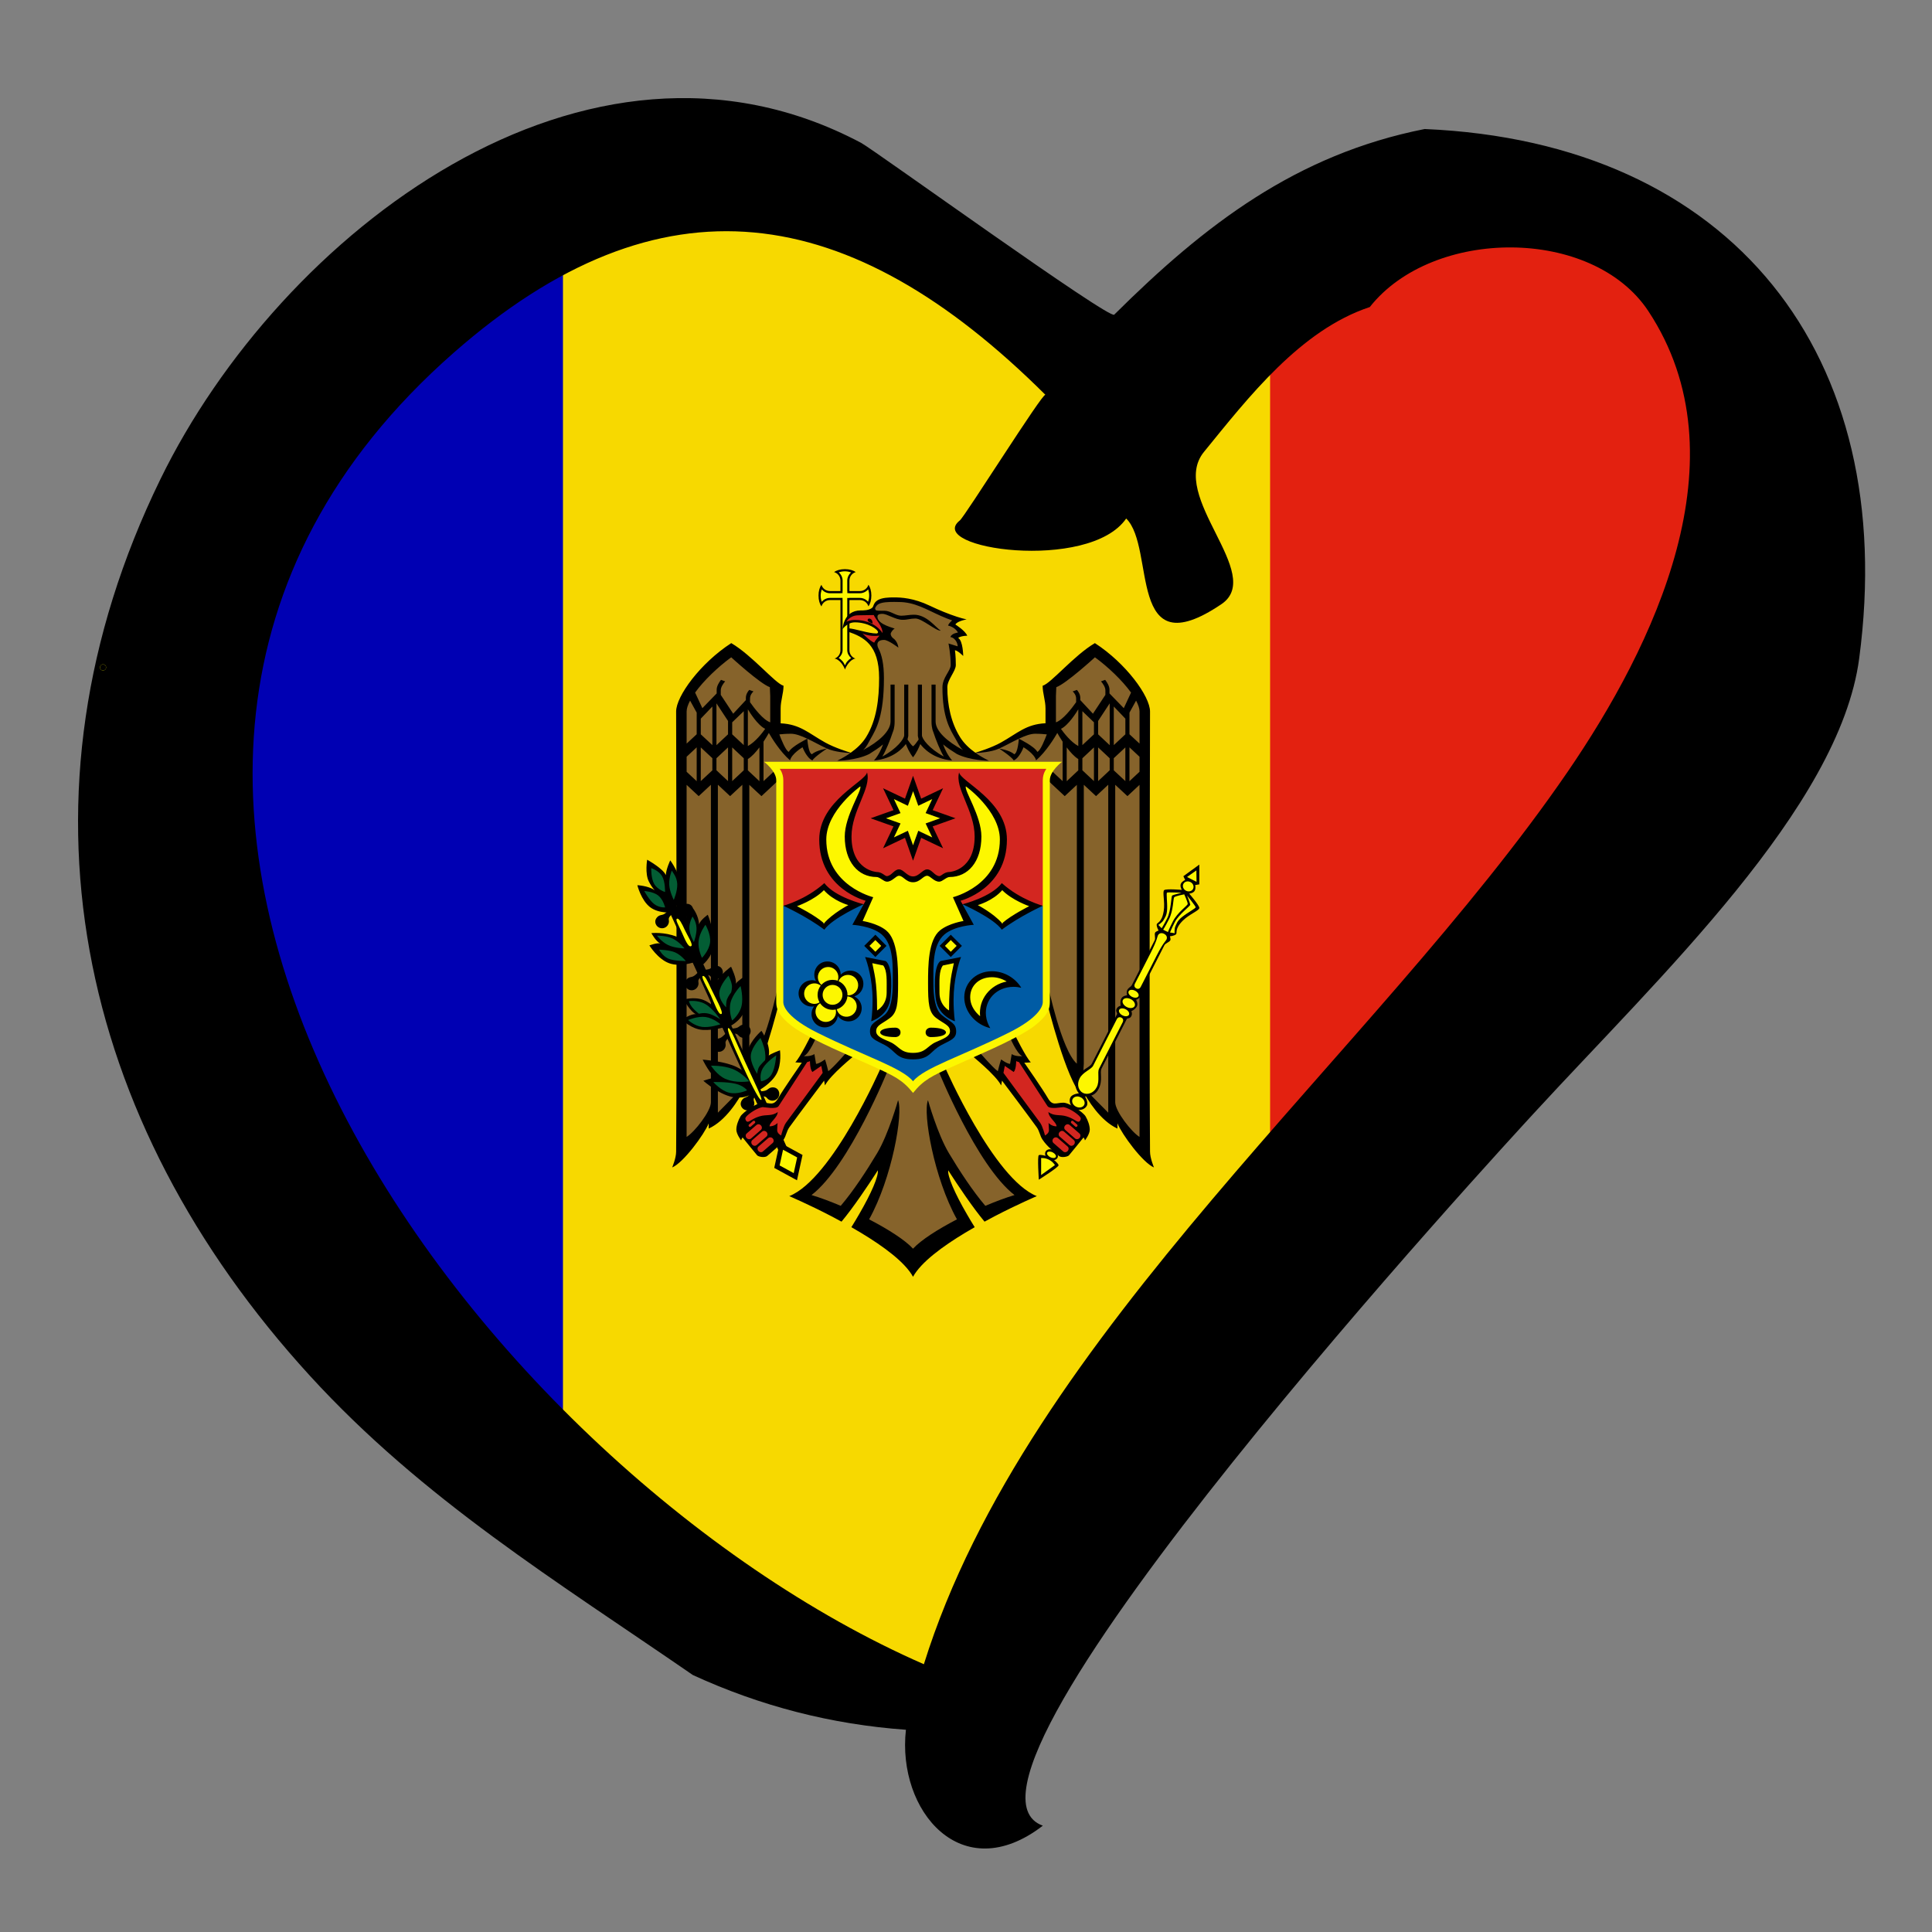 <?xml version="1.0" encoding="UTF-8" standalone="no"?>
<svg
   xmlns:dc="http://purl.org/dc/elements/1.1/"
   xmlns:cc="http://creativecommons.org/ns#"
   xmlns:rdf="http://www.w3.org/1999/02/22-rdf-syntax-ns#"
   xmlns:svg="http://www.w3.org/2000/svg"
   xmlns="http://www.w3.org/2000/svg"
   xmlns:sodipodi="http://sodipodi.sourceforge.net/DTD/sodipodi-0.dtd"
   xmlns:inkscape="http://www.inkscape.org/namespaces/inkscape"
   version="1.1"
   id="svg2"
   inkscape:output_extension="org.inkscape.output.svg.inkscape"
   sodipodi:docname="EuroAndorra.svg"
   sodipodi:version="0.32"
   inkscape:version="0.47 r22583"
   x="0px"
   y="0px"
   width="250px"
   height="250px"
   viewBox="4.286 7.227 250 250"
   enable-background="new 4.286 7.227 250 250"
   xml:space="preserve"><rect x="4.286" y="7.227" width="250" height="250" fill="#808080" stroke="none"/>
<sodipodi:namedview
   id="base"
   objecttolerance="10.0"
   gridtolerance="10.0"
   inkscape:cy="58.90198"
   guidetolerance="10.0"
   bordercolor="#666666"
   inkscape:cx="249.46882"
   showgrid="false"
   pagecolor="#ffffff"
   borderopacity="1.0"
   inkscape:zoom="0.51273674"
   inkscape:window-maximized="1"
   inkscape:current-layer="svg2"
   inkscape:window-y="-4"
   inkscape:window-x="-4"
   inkscape:window-width="1280"
   inkscape:pageopacity="0.0"
   inkscape:pageshadow="2"
   inkscape:window-height="750">
	</sodipodi:namedview>
<defs
   id="defs4">
	
	
		<inkscape:perspective
   id="perspective8"
   inkscape:vp_z="258.57123 : 132.22702 : 1"
   inkscape:vp_y="0 : 1000 : 0"
   inkscape:vp_x="0 : 132.22702 : 1"
   sodipodi:type="inkscape:persp3d"
   inkscape:persp3d-origin="129.28561 : 88.151347 : 1">
		</inkscape:perspective>
	
		<inkscape:perspective
   id="perspective3772"
   inkscape:vp_z="1 : 0.5 : 1"
   inkscape:vp_y="0 : 1000 : 0"
   inkscape:vp_x="0 : 0.5 : 1"
   sodipodi:type="inkscape:persp3d"
   inkscape:persp3d-origin="0.5 : 0.33333333 : 1">
		</inkscape:perspective>
<inkscape:perspective
   id="perspective4079"
   inkscape:persp3d-origin="375 : 166.66667 : 1"
   inkscape:vp_z="750 : 250 : 1"
   inkscape:vp_y="0 : 1000 : 0"
   inkscape:vp_x="0 : 250 : 1"
   sodipodi:type="inkscape:persp3d" /><inkscape:perspective
   id="perspective6437"
   inkscape:persp3d-origin="500 : 233.33333 : 1"
   inkscape:vp_z="1000 : 350 : 1"
   inkscape:vp_y="0 : 1000 : 0"
   inkscape:vp_x="0 : 350 : 1"
   sodipodi:type="inkscape:persp3d" />
 <style
   id="style3129"
   type="text/css">
   
    .fil3 {fill:black}
    .fil1 {fill:#0000B3}
    .fil8 {fill:#005BA4}
    .fil7 {fill:#035D34}
    .fil5 {fill:#86632B}
    .fil6 {fill:#D32620}
    .fil2 {fill:#E32110}
    .fil0 {fill:#F7D900}
    .fil4 {fill:#FDF700}
   
  </style>
  <inkscape:perspective
   id="perspective3217"
   inkscape:persp3d-origin="600 : 200 : 1"
   inkscape:vp_z="1200 : 300 : 1"
   inkscape:vp_y="0 : 1000 : 0"
   inkscape:vp_x="0 : 300 : 1"
   sodipodi:type="inkscape:persp3d" />
  
  <sodipodi:namedview
   inkscape:window-height="712"
   inkscape:window-width="1024"
   inkscape:pageshadow="2"
   inkscape:pageopacity="0.0"
   guidetolerance="10.0"
   gridtolerance="10.0"
   objecttolerance="10.0"
   borderopacity="1.0"
   bordercolor="#666666"
   pagecolor="#ffffff"
   id="base-1"
   inkscape:zoom="0.985"
   inkscape:cx="300"
   inkscape:cy="150"
   inkscape:window-x="-4"
   inkscape:window-y="-4"
   inkscape:current-layer="svg2" />
  
  
  
  
 </defs>

<g
   id="g3383"><path
     transform="translate(4.286,7.227)"
     id="path7385"
     d="m 64.67,37.513 20.908,-15.56 30.147,6.321 30.147,21.395 21.881,-18.477 0.486,128.368 -29.661,39.386 -12.642,18.963 -13.615,0 L 76.34,191.651 66.129,173.66 64.67,37.513 z"
     style="fill:#f7d900;stroke:none;stroke-width:1px;stroke-linecap:butt;stroke-linejoin:miter;stroke-opacity:1;fill-opacity:1" /><path
     sodipodi:nodetypes="cccccc"
     id="path7368"
     d="m 77.133,38.424 0,162.541 L 31.819,143.904 28.627,79.661 55.361,38.162 77.133,38.424 z"
     style="fill:#0000b3;fill-opacity:1;stroke:none" /><path
     sodipodi:nodetypes="cccccccc"
     id="path7370"
     d="m 168.635,46.928 0,112.565 40.115,-40.844 18.234,-44.734 -2.431,-27.473 -19.936,-9.725 -20.179,1.945 L 168.635,46.928 z"
     style="fill:#e32110;fill-opacity:1;stroke:none" /><path
     d="M181.536,46.958c8.164-10.336,28.824-10.411,36.052,0.537c12.528,18.982,0.697,43.328-10.45,59.602  c-24.979,36.46-69.921,72.623-83.303,115.481C65.623,197.107-0.758,108.93,62.948,52.912c26.881-23.637,51.31-19.771,76.615,5.405  c-0.305-0.371-10.419,15.746-11.078,16.258c-4.576,3.635,16.729,6.73,21.53-0.253c3.875,3.799-0.012,19.417,12.32,11.085  c5.74-3.878-6.923-13.973-2.255-19.706C165.796,58.692,172.532,49.942,181.536,46.958 M188.637,23.922  c-16.633,3.3-28.439,12.367-40.164,24.015c-0.349,0.878-31.139-21.363-32.753-22.22C80.084,6.815,40.512,37.521,25.04,69.243  c-20.014,41.033-10.865,82.962,19.352,116.012c14.618,15.989,31.911,26.563,49.549,38.72c8.762,4.031,17.952,6.391,27.571,7.082  c-1.178,10.465,7.202,20.522,17.717,12.412c-16.223-5.795,60.557-88.941,63.525-92.172c16.108-17.534,39.541-39.542,42.109-58.857  C250.09,53.156,228.438,25.628,188.637,23.922"
     id="path5471" /><g
     transform="matrix(0.303,0,0,0.303,-58.681,35.759)"
     inkscape:label="Layer 1"
     id="g2431">
   <g
   id="g2782">
    <path
   d="m 568.637,148.898 c -1.933,0 -3.621,0.493 -4.604,1.259 1.565,0.457 2.701,1.899 2.702,3.653 l 0,4.451 -1.72,0 -2.732,0 c -1.743,0 -3.187,-1.121 -3.653,-2.671 -0.766,0.983 -1.259,2.672 -1.259,4.604 0,1.933 0.492,3.621 1.259,4.604 0.456,-1.564 1.899,-2.701 3.653,-2.701 l 2.732,0 1.72,0 0,1.719 0,13.875 0,5.802 c -7.6e-4,1.682 -1.051,3.077 -2.517,3.591 2.123,0.289 3.95,3.138 4.451,4.696 0.502,-1.555 2.329,-4.408 4.451,-4.696 -1.48,-0.506 -2.547,-1.899 -2.547,-3.591 l 0,-10.007 0,-9.67 0,-1.719 1.719,0 2.732,0 c 1.743,0 3.187,1.121 3.653,2.671 0.766,-0.984 1.259,-2.673 1.259,-4.604 0,-1.933 -0.492,-3.621 -1.259,-4.605 -0.456,1.565 -1.899,2.702 -3.653,2.702 l -2.732,0 -1.719,0 0,-4.451 c 0,-1.743 1.121,-3.187 2.67,-3.653 -0.983,-0.766 -2.672,-1.259 -4.604,-1.259 z"
   class="fil3"
   id="rect2244"
   style="fill:#000000" />
    <path
   d="m 568.637,149.819 c -1.005,0 -1.892,0.189 -2.64,0.43 0.998,0.867 1.658,2.125 1.658,3.561 l 0,4.451 c -7.6e-4,0.064 -0.018,0.124 -0.031,0.184 l 0,0.706 -0.706,0 c -0.06,0.013 -0.121,0.031 -0.184,0.031 l -0.399,0 -1.321,0 -2.732,0 c -1.419,0 -2.661,-0.649 -3.53,-1.627 -0.248,0.754 -0.46,1.616 -0.46,2.64 0,1.006 0.189,1.893 0.43,2.64 0.867,-0.998 2.125,-1.657 3.56,-1.657 l 2.732,0 0.584,0 1.136,0 0.921,0 c -0.006,0.092 -0.031,0.181 -0.031,0.276 l 0,0.46 c 0.013,0.06 0.03,0.121 0.031,0.184 l 0,1.719 0,13.875 0,5.802 c 0,1.389 -0.716,2.482 -1.658,3.346 0.674,0.415 1.253,0.938 1.75,1.535 0.441,0.531 0.617,1.05 0.921,1.596 0.304,-0.545 0.478,-1.064 0.921,-1.596 0.488,-0.587 1.06,-1.092 1.719,-1.504 -0.949,-0.862 -1.658,-1.981 -1.658,-3.377 l 0,-10.007 0,-9.67 0,-0.246 0,-1.473 0,-0.89 0.737,0 c 0.06,-0.012 0.121,-0.03 0.184,-0.03 l 1.719,0 2.732,0 c 1.419,0 2.661,0.649 3.53,1.627 0.248,-0.754 0.46,-1.616 0.46,-2.64 0,-1.006 -0.189,-1.893 -0.43,-2.64 -0.867,0.998 -2.125,1.658 -3.56,1.658 l -2.732,0 -1.719,0 c -0.064,0 -0.125,-0.018 -0.184,-0.031 l -0.706,0 0,-0.706 c -0.013,-0.06 -0.03,-0.12 -0.031,-0.184 l 0,-4.451 c 0,-1.42 0.65,-2.662 1.627,-3.53 -0.755,-0.249 -1.617,-0.461 -2.64,-0.461 z"
   class="fil4"
   id="path2303"
   style="fill:#fdf700" />
    <polygon
   points="628.518,424.598 645.01,416.419 623.571,391.346 609.469,361.19 624.345,356.276 634.475,366.003 635.99,359.675 641.341,362.267 640.668,356.982 646.054,358.161 639.49,347.761 656.15,333.794 666.684,366.709 682.2,384.446 685.498,384.042 696.773,397.976 696.672,204.891 675.838,182.981 655.611,199.472 656.453,217.243 647.366,217.579 633.836,224.512 626.263,227.003 622.696,227.71 618.051,222.661 611.825,210.208 611.421,197.924 615.258,189.914 614.551,182.341 617.984,182.408 615.796,177.293 618.825,176.081 614.282,172.076 615.863,170.225 598.699,162.855 585.607,161.979 582.073,163.527 580.356,166.725 583.823,176.519 580.121,180.221 583.79,187.39 583.924,203.107 580.996,216.367 575.106,226.397 572.01,227.575 564.639,225.893 549.191,217.748 539.431,217.209 538.757,198.294 520.045,183.25 500.962,203.847 498.235,209.906 499.111,397.302 511.462,382.36 514.054,382.999 526.809,369.2 537.647,341.871 540.844,330.529 555.451,347.794 549.931,357.992 554.946,357.622 555.383,361.897 559.994,359.945 561.239,365.834 571.404,355.536 585.54,362.502 558.715,410.294 549.157,417.362 566.389,423.824 584.059,403.226 581.501,416.756 576.25,429.882 597.756,442.267 621.114,428.468 609.637,404.371 613.373,402.654 "
   class="fil5"
   id="path2778-7"
   style="fill:#86632b" />
    <polygon
   points="524.374,388.009 525.326,391.246 532.371,398.861 538.082,395.625 542.652,390.675 543.794,386.296 560.167,364.972 559.406,359.642 555.788,361.926 554.455,357.547 552.171,358.309 539.224,378.109 532.941,377.919 526.469,380.965 "
   class="fil6"
   id="path2516"
   style="fill:#d32620" />
    <polygon
   points="670.401,382.107 662.596,377.347 656.694,377.919 643.557,358.309 641.272,357.357 640.32,361.165 636.513,360.023 634.989,364.211 652.315,387.628 654.028,392.198 661.643,399.052 663.928,398.481 672.305,388.771 "
   class="fil6"
   id="path2750-4"
   style="fill:#d32620" />
    <path
   sodipodi:nodetypes="cssscsssccsccsscscccccccccccccccccccccccccccccssscccccccccccscsssccccccccccccccccccccccsccccscscsssscccsscssccssccccccsssccccsscccccccccccccscccccsscscssssssscssssssccccccccccccccccscccccccccccsccsccccccccccccccccccccccccccccccccccccccccccccccccccccccccccccccccccccccccccccccccccccccccccccccccccccccccccccccccccccccccccccccccccccccccccccccccccccccccccccssssccssssccccsssccccccccsssccccssssccssssccccsccscscccsssssccccssssscccscsccsccsscscscscscscscssccccsscccsscccccsccsccccccsccsccsccsccccsccsccsccsccsccccsccsccsccsccsccccsccsccsc"
   d="m 589.633,160.962 c -2.143,0 -5.3,0.059 -7.152,1.29 -1.694,1.125 -1.556,2.587 -2.149,3.1 -1.396,1.209 -3.79,1.166 -4.942,1.166 -7.46,0 -7.735,7.982 -7.735,7.982 0,0 1.907,-2.886 5.279,-2.886 5.607,0 9.854,3.054 9.854,4.206 0,0.466 -0.578,0.553 -0.614,0.553 -3.662,0 -9.19,-2.109 -12.126,-2.21 l 0,1.166 c 0.039,0.026 0.066,0.06 0.123,0.092 -0.042,-0.008 -0.082,-0.023 -0.123,-0.031 l 0,0.215 c 6.554,2.28 13.2,5.508 13.2,19.737 0,8.96 -1.073,18.101 -5.556,25.293 -1.587,2.547 -3.849,4.726 -6.57,6.661 -1.21,-0.366 -6.903,-2.134 -10.896,-4.359 -7.031,-3.916 -10.678,-7.813 -19.032,-8.196 0,-1.864 0,-6.354 0,-6.354 0,-3.395 1.228,-6.453 1.228,-9.7 -3.522,-0.943 -13.299,-12.898 -22.317,-18.203 -13.27,8.595 -23.543,22.704 -23.543,29.192 0,0 0.398,139.415 0,187.982 0,2.799 -1.689,6.753 -1.689,6.753 4.845,-2.049 13.725,-14.198 15.594,-18.817 0,0.852 0,2.21 0,2.21 7.316,-3.336 12.673,-12.101 15.072,-16.637 0.042,0.656 0.153,2.302 0.153,2.302 6.536,-5.731 14.857,-39.598 14.857,-39.598 l -0.43,-7.121 c 0,0 -5.754,27.652 -12.309,33.336 0,0 0,-110.587 0,-119.07 l 5.188,4.819 7.858,-7.336 0,-5.587 -6.968,6.508 0,-16.852 c 1.049,-1.589 1.746,-2.774 2.272,-3.714 1.128,1.966 4.773,7.991 9.055,11.695 0.705,-2.866 5.341,-5.587 5.341,-5.587 0,0 1.661,4.502 4.205,5.617 0.894,-1.576 6.232,-5.065 6.232,-5.065 0,0 -4.566,0.693 -6.415,2.425 -1.589,-0.356 -1.996,-6.631 -1.996,-6.631 0,0 -6.72,3.274 -7.889,5.618 -1.281,-0.347 -3.276,-5.39 -4.052,-7.459 1.172,-0.128 2.827,-0.277 5.004,-0.277 1.915,0 4.368,0.909 6.937,2.118 2.822,1.329 5.774,3.012 8.411,4.206 3.377,1.529 8.486,1.84 9.976,1.903 -1.706,1.2 -3.581,2.295 -5.617,3.315 0,0 8.042,-0.074 13.69,-2.885 2.016,-1.296 4.108,-2.588 5.894,-4.114 -0.774,2.155 -1.981,4.7 -3.867,6.876 8.295,-0.702 12.426,-5.44 13.598,-7.03 0.55,1.425 1.531,3.71 3.07,5.679 1.539,-1.969 2.55,-4.254 3.1,-5.679 1.172,1.59 5.303,6.328 13.599,7.03 -1.887,-2.176 -3.093,-4.721 -3.868,-6.876 1.787,1.525 3.879,2.817 5.894,4.114 5.649,2.811 13.69,2.885 13.69,2.885 -2.036,-1.02 -3.942,-2.118 -5.648,-3.315 1.434,-0.055 6.603,-0.361 10.007,-1.903 2.637,-1.194 5.589,-2.877 8.41,-4.206 2.569,-1.209 5.022,-2.118 6.938,-2.118 2.177,0 3.831,0.149 5.003,0.277 -0.776,2.07 -2.77,7.112 -4.052,7.459 -1.169,-2.344 -7.889,-5.618 -7.889,-5.618 0,0 -0.406,6.275 -1.995,6.631 -1.849,-1.732 -6.415,-2.425 -6.415,-2.425 0,0 5.337,3.489 6.231,5.065 2.544,-1.115 4.175,-5.617 4.175,-5.617 0,0 4.668,2.721 5.371,5.587 4.283,-3.704 7.927,-9.729 9.056,-11.695 0.545,0.97 1.273,2.202 2.272,3.714 l 0,16.852 -6.968,-6.508 0,5.587 7.858,7.336 5.187,-4.819 c 0,8.483 0,119.07 0,119.07 -6.554,-5.684 -12.309,-33.336 -12.309,-33.336 l -0.429,7.121 c 0,0 8.321,33.868 14.857,39.598 0,0 0.111,-1.646 0.153,-2.302 2.399,4.536 7.756,13.302 15.072,16.637 0,0 0,-1.358 0,-2.21 1.869,4.619 10.75,16.767 15.594,18.817 0,0 -1.688,-3.954 -1.688,-6.753 -0.398,-48.568 0,-187.982 0,-187.982 0,-6.489 -10.274,-20.597 -23.544,-29.192 -9.017,5.305 -18.794,17.26 -22.316,18.203 0,3.247 1.228,6.305 1.228,9.7 0,0 0,4.442 0,6.324 -8.338,0.391 -12.007,4.314 -19.031,8.227 -4.021,2.239 -9.775,4.014 -10.928,4.359 -2.718,-1.931 -4.95,-4.114 -6.538,-6.661 -3.821,-6.13 -5.433,-13.655 -5.433,-21.303 0,-3.233 3.622,-6.872 3.622,-9.485 0,-3.953 -0.368,-6.324 -0.368,-6.324 1.285,0.176 3.53,2.456 3.53,2.456 0,0 -0.077,-6.559 -2.149,-7.705 0,0 0.838,-0.861 3.868,-0.951 -0.852,-2.157 -5.065,-4.789 -5.065,-4.789 0.211,-0.377 0.599,-0.703 1.105,-0.983 1.058,-0.585 2.546,-0.971 3.684,-1.197 -1.212,-0.25 -2.609,-0.635 -4.144,-1.135 -3.503,-1.142 -7.626,-2.817 -11.48,-4.665 -7.035,-3.375 -12.394,-3.592 -15.349,-3.592 z m 0.153,1.934 c 0.653,0.006 1.258,0.03 1.781,0.03 6.87,0 11.702,3.132 18.202,6.017 1.704,0.755 3.269,1.367 4.666,1.841 -0.876,0.775 -1.556,1.554 -1.75,2.21 0,0 2.914,0.54 4.236,2.978 0,0 -2.77,0.314 -3.223,1.934 1.551,0.117 3.094,2.073 3.101,3.96 0,0 -3.929,-1.228 -3.929,-1.228 0,0 0.952,4.412 0.952,9.209 0,2.45 -3.53,5.333 -3.53,9.485 0,13.032 3.282,18.04 5.617,22.07 0.913,1.576 1.655,3.39 3.192,4.758 -6.726,-3.582 -11.726,-8.059 -11.726,-12.218 l 0,-15.747 -1.75,0 c 0,0 0,15.747 0,15.747 0,3.016 0.737,4.421 0.737,4.421 1.056,3.336 3.19,8.485 4.512,10.559 -6.188,-3.345 -9.332,-7.533 -9.332,-9.086 l 0,-21.641 -1.749,0 0,21.948 0.337,1.504 c -0.751,1.126 -1.726,2.463 -2.394,2.916 -0.667,-0.453 -1.613,-1.79 -2.364,-2.916 l 0.338,-1.504 0,-21.948 -1.75,0 0,21.641 c 0,1.553 -3.144,5.741 -9.332,9.086 1.322,-2.074 3.457,-7.223 4.513,-10.559 0,0 0.736,-1.404 0.736,-4.421 0,0 0,-15.747 0,-15.747 l -1.749,0 0,15.747 c 0,4.154 -4.981,8.638 -11.695,12.218 1.521,-1.37 2.253,-3.19 3.161,-4.758 2.553,-4.405 5.71,-10.003 5.71,-25.938 0,-5.98 -0.885,-10.046 -2.425,-12.892 -0.469,-0.94 -1.1,-3.439 2.486,-3.439 1.857,0 6.108,3.285 6.108,3.285 0,0 -0.175,-2.621 -2.333,-4.114 -0.358,-0.248 -0.952,-1.027 -0.952,-1.75 0,-0.542 0.93,-1.88 1.658,-2.21 0.499,-0.227 -7.306,-1.587 -7.306,-5.127 0,-0.737 0.463,-1.228 2.087,-1.228 2.125,0 5.584,2.547 8.657,2.547 2.272,0 3.169,-0.553 5.495,-0.553 2.844,0 8.775,5.384 10.805,5.188 -2.268,-1.424 -5.934,-6.814 -11.481,-6.814 -1.924,0 -3.668,0.429 -5.464,0.429 -2.303,0 -4.57,-2.118 -7.06,-2.118 -1.668,0 -3.531,0.094 -3.806,-0.337 -0.482,-0.753 -0.048,-1.19 0.399,-1.811 0.844,-1.174 3.217,-1.514 5.556,-1.596 0.701,-0.024 1.403,-0.037 2.056,-0.03 z m -69.68,23.636 c 0,7.6e-4 0,0.031 0,0.031 0,0 12.331,11.298 16.484,12.739 0,0 0.153,3.807 0.153,3.807 l 0,11.204 c -3.011,-1.036 -6.791,-5.98 -8.626,-8.595 0,-0.735 0,-1.534 0,-1.534 0,-1.445 0.85,-2.498 1.473,-3.07 l -1.811,-0.645 c -0.69,0.787 -1.442,1.957 -1.442,3.469 0,0 0,0.588 0,0.89 l -0.584,0.614 -0.307,0.338 -4.512,4.85 -5.31,-8.043 c 0,-0.981 0,-1.965 0,-1.965 0,-1.324 1.018,-2.8 1.872,-3.806 l -1.781,-0.645 c -0.9,1.165 -1.841,2.734 -1.841,4.205 0,0 0,0.836 0,1.596 -1.25,1.292 -6.108,6.293 -6.108,6.293 0,0 -2.439,-5.238 -3.101,-6.661 3.721,-5.153 9.753,-10.925 15.44,-15.072 z m 155.292,0 c 5.675,4.138 11.71,9.929 15.44,15.072 -0.662,1.422 -3.1,6.661 -3.1,6.661 0,0 -4.859,-5.001 -6.108,-6.293 0,-0.76 0,-1.596 0,-1.596 0,-1.471 -0.943,-3.04 -1.842,-4.205 l -1.78,0.645 c 0.854,1.006 1.872,2.482 1.872,3.806 0,0 0,0.983 0,1.965 l -5.31,8.043 -4.513,-4.85 -0.307,-0.338 -0.583,-0.614 c 0,-0.302 0,-0.89 0,-0.89 0,-1.512 -0.752,-2.682 -1.443,-3.469 l -1.811,0.645 c 0.624,0.571 1.473,1.625 1.473,3.07 0,0 0,0.8 0,1.534 -1.835,2.615 -5.615,7.559 -8.626,8.595 l 0,-11.204 c 0,0 0.153,-3.807 0.153,-3.807 4.154,-1.441 16.484,-12.739 16.484,-12.739 0,0 0,-0.03 0,-0.031 z m -172.88,18.51 2.824,5.127 0,9.239 -4.297,3.99 c 0,-1.874 0,-13.721 0,-13.721 0,-1.314 0.55,-2.896 1.473,-4.635 z m 190.469,0 c 0.924,1.739 1.473,3.321 1.473,4.635 0,0 0,11.825 0,13.721 l -4.297,-3.99 0,-9.239 2.824,-5.127 z m -179.204,1.166 4.942,7.521 0,5.709 -4.942,4.635 0,-17.865 z m 167.938,0 0,17.865 -4.941,-4.635 0,-5.709 4.941,-7.521 z m -169.688,1.351 0,16.484 -4.942,-4.605 0,-6.691 4.942,-5.188 z m 171.438,0 4.942,5.188 0,6.691 -4.942,4.605 0,-16.484 z m -156.274,1.197 c 0.744,1.237 4.157,6.76 7.398,8.349 -1.149,1.621 -4.154,5.588 -7.398,7.336 l 0,-15.685 z m 141.11,0 0,15.685 c -3.244,-1.748 -6.25,-5.715 -7.398,-7.336 3.241,-1.589 6.653,-7.112 7.398,-8.349 z m -142.86,0.797 0,14.489 -4.942,-4.605 0,-5.126 4.942,-4.758 z m 144.609,0 4.942,4.758 0,5.126 -4.942,4.605 0,-14.489 z m -164.715,15.44 0,14.458 -4.297,-4.021 c 0,-1.528 0,-5.221 0,-6.415 l 4.297,-4.021 z m 184.821,0 4.297,4.021 c 0,1.208 0,4.87 0,6.415 l -4.297,4.021 0,-14.458 z m -183.072,0.031 2.824,2.64 2.118,1.965 0,5.188 -2.118,1.965 -2.824,2.64 0,-14.396 z m 11.634,0 0,14.396 -2.824,-2.64 -2.118,-1.996 0,-5.126 2.118,-1.996 2.824,-2.64 z m 1.78,0 4.942,4.635 0,5.126 -2.148,2.027 -2.794,2.609 0,-14.396 z m 11.634,0 0,14.427 -2.824,-2.64 -2.118,-1.996 0,-4.819 c 1.705,-1.04 3.418,-2.953 4.942,-4.973 z m 131.226,0 c 1.524,2.02 3.238,3.933 4.942,4.973 l 0,4.819 -2.118,1.996 -2.824,2.64 0,-14.427 z m 11.633,0 0,14.396 -2.793,-2.609 -2.149,-2.027 0,-5.126 4.942,-4.635 z m 1.781,0 2.823,2.64 2.118,1.996 0,5.126 -2.118,1.996 -2.823,2.64 0,-14.396 z m 11.633,0 0,14.396 -2.824,-2.64 -2.118,-1.965 0,-5.188 2.118,-1.965 2.824,-2.64 z m -174.016,15.931 5.219,4.88 5.218,-4.85 0,119.101 c 0,0 0.364,5.91 0.614,9.761 -2.321,2.346 -11.051,11.174 -11.051,11.174 l 0,-140.066 z m 166.71,0 0,140.066 c 0,0 -8.729,-8.828 -11.051,-11.174 0.25,-3.851 0.614,-9.761 0.614,-9.761 l 0,-119.101 5.219,4.85 5.218,-4.88 z m -169.688,0.03 0,135.585 c 0,3.828 -6.991,12.755 -10.375,14.795 0,-3.425 0,-108.304 0,-150.35 l 5.157,4.819 5.218,-4.85 z m 172.665,0 5.219,4.85 5.157,-4.819 c 0,42.53 0,146.925 0,150.35 -3.383,-2.04 -10.376,-10.967 -10.376,-14.795 l 0,-135.585 z m -129.66,106.515 c 0,0 -5.015,10.179 -6.969,12.002 0,0 1.309,0.167 2.794,0.153 -0.912,1.312 -7.883,11.348 -10.069,15.133 -2.045,3.541 -3.487,1.965 -6.63,1.965 -2.607,0 -8.515,4.152 -9.485,5.833 -1.02,1.766 -1.78,3.911 -1.78,5.678 0,1.943 2.056,4.605 2.056,4.605 0.221,-0.93 0.615,-1.259 0.615,-1.259 0,0 5.404,6.733 6.2,7.612 0.621,0.686 3.385,1.132 4.359,0.246 2.438,-2.216 4.798,-3.767 6.968,-6.968 1.118,-1.649 1.203,-3.54 2.486,-5.31 4.295,-5.924 12.841,-17.269 14.795,-19.861 0.132,0.722 0.243,1.323 0.369,2.057 2.214,-4.471 12.862,-13.015 12.862,-13.015 l -2.947,-1.934 c 0,0 -6.419,7.482 -8.502,8.871 0,0 -0.891,-3.721 -1.412,-5.034 0,0 -2.46,1.86 -3.807,1.903 0,0 -0.402,-2.525 -0.706,-4.175 -1.692,1.129 -4.512,0.89 -4.512,0.89 2.474,-1.172 5.402,-8.35 5.402,-8.35 l -2.087,-1.044 z m 86.655,0 -2.087,1.044 c 0,0 2.928,7.177 5.402,8.35 0,0 -2.82,0.238 -4.513,-0.89 -0.304,1.649 -0.706,4.175 -0.706,4.175 -1.346,-0.044 -3.806,-1.903 -3.806,-1.903 -0.521,1.313 -1.412,5.034 -1.412,5.034 -2.084,-1.389 -8.503,-8.871 -8.503,-8.871 l -2.947,1.934 c 0,0 10.648,8.544 12.862,13.015 0.125,-0.734 0.237,-1.335 0.368,-2.057 1.955,2.592 10.5,13.937 14.795,19.861 1.284,1.77 1.369,3.662 2.487,5.31 2.169,3.201 4.529,4.752 6.968,6.968 0.974,0.886 3.739,0.44 4.359,-0.246 0.796,-0.879 6.201,-7.612 6.201,-7.612 0,0 0.392,0.329 0.614,1.259 0,0 2.057,-2.662 2.057,-4.605 0,-1.767 -0.761,-3.913 -1.78,-5.678 -0.971,-1.68 -6.879,-5.833 -9.485,-5.833 -3.144,0 -4.586,1.577 -6.631,-1.965 -2.185,-3.785 -9.156,-13.822 -10.068,-15.133 1.484,0.014 2.793,-0.153 2.793,-0.153 -1.953,-1.823 -6.968,-12.002 -6.968,-12.002 z m -87.361,11.481 c 0,0 -0.042,3.45 1.043,4.665 0,0 3.807,-2.609 3.807,-2.609 0,0 0.253,1.259 0.583,2.978 -1.63,2.228 -10.991,15.005 -15.624,21.242 -1.151,1.549 -2.118,5.495 -2.118,5.495 0,0 -1.689,-0.799 -1.689,-2.241 0,-1.417 0.184,-3.1 0.184,-3.1 0,0 -1.26,1.442 -3.438,1.442 0,-1.74 3.366,-3.629 3.499,-6.108 -2.568,1.903 -4.796,0.927 -7.766,1.842 -3.235,0.996 -4.135,2.355 -5.127,2.302 -0.584,-0.031 -1.113,-1.039 -0.89,-1.657 0.386,-1.072 4.386,-4.037 7.183,-4.574 0.67,-0.129 5.938,1.146 6.999,-0.491 4.373,-6.746 11.471,-17.7 12.156,-18.756 0.451,-0.107 0.866,-0.221 1.197,-0.429 z m 88.067,0 c 0.331,0.208 0.746,0.323 1.197,0.429 0.684,1.056 7.782,12.009 12.156,18.756 1.061,1.637 6.329,0.363 6.998,0.491 2.798,0.537 6.797,3.502 7.183,4.574 0.223,0.618 -0.306,1.626 -0.89,1.657 -0.992,0.054 -1.892,-1.305 -5.127,-2.302 -2.97,-0.915 -5.198,0.061 -7.765,-1.842 0.132,2.479 3.499,4.368 3.499,6.108 -2.178,0 -3.438,-1.442 -3.438,-1.442 0,0 0.184,1.683 0.184,3.1 0,1.442 -1.688,2.241 -1.688,2.241 0,0 -0.967,-3.946 -2.118,-5.495 -4.633,-6.237 -13.994,-19.013 -15.625,-21.242 0.33,-1.719 0.584,-2.978 0.584,-2.978 0,0 3.806,2.609 3.806,2.609 1.085,-1.216 1.044,-4.665 1.044,-4.665 z m -57.648,2.517 c 0,0 -20.799,47.81 -39.26,55.161 0,0 8.032,3.411 17.896,8.533 1.439,0.748 2.922,1.55 4.421,2.364 1.241,-1.495 2.548,-3.157 3.837,-4.881 5.897,-7.891 11.664,-17.036 11.664,-17.036 0.401,2.374 -2.712,9.71 -7.981,18.755 -1.036,1.779 -2.117,3.637 -3.315,5.526 1.336,0.763 2.662,1.534 3.99,2.333 9.771,5.879 18.946,12.638 22.347,18.848 3.401,-6.21 12.576,-12.968 22.347,-18.848 1.327,-0.799 2.653,-1.57 3.99,-2.333 -1.199,-1.888 -2.279,-3.747 -3.315,-5.526 -5.269,-9.045 -8.382,-16.381 -7.981,-18.755 0,0 5.768,9.145 11.664,17.036 1.289,1.724 2.596,3.386 3.837,4.881 1.499,-0.814 2.981,-1.616 4.421,-2.364 9.864,-5.122 17.896,-8.533 17.896,-8.533 -18.462,-7.35 -39.261,-55.161 -39.261,-55.161 l -3.069,0.89 c 0,0 16.59,41.312 32.814,53.811 -3.69,1.11 -8.009,2.705 -12.463,4.604 -5.414,-6.341 -11.014,-14.895 -15.563,-22.5 -4.913,-8.212 -8.933,-22.623 -8.933,-22.623 -2.277,5.531 2.576,33.316 12.371,50.894 -8.1,4.216 -15.308,8.784 -18.756,12.524 -3.448,-3.739 -10.655,-8.307 -18.756,-12.524 9.795,-17.579 14.648,-45.363 12.37,-50.894 0,0 -4.02,14.411 -8.933,22.623 -4.548,7.605 -10.149,16.159 -15.563,22.5 -4.454,-1.9 -8.773,-3.494 -12.463,-4.604 16.224,-12.498 32.814,-53.811 32.814,-53.811 l -3.07,-0.89 z m -54.331,22.961 c 0.142,0.016 0.293,0.092 0.399,0.215 0.212,0.245 0.194,0.603 -0.031,0.798 l -1.719,1.504 c -0.225,0.195 -0.586,0.153 -0.798,-0.092 -0.212,-0.245 -0.194,-0.603 0.031,-0.798 l 1.719,-1.504 c 0.112,-0.098 0.256,-0.139 0.399,-0.122 z m 135.891,0 c 0.143,-0.017 0.286,0.025 0.399,0.122 l 1.719,1.504 c 0.225,0.195 0.243,0.553 0.03,0.798 -0.212,0.245 -0.574,0.287 -0.797,0.092 l -1.719,-1.504 c -0.225,-0.195 -0.243,-0.553 -0.031,-0.798 0.107,-0.122 0.256,-0.199 0.399,-0.215 z m -134.08,1.504 c 0.427,-0.035 0.875,0.151 1.197,0.522 0.515,0.593 0.482,1.432 -0.061,1.903 l -4.175,3.653 c -0.543,0.472 -1.419,0.378 -1.934,-0.215 -0.515,-0.593 -0.482,-1.462 0.061,-1.934 l 4.175,-3.622 c 0.203,-0.177 0.48,-0.286 0.737,-0.307 z m 131.931,0 c 0.107,-0.019 0.231,-0.009 0.338,0 0.256,0.02 0.533,0.13 0.737,0.307 l 4.174,3.622 c 0.543,0.472 0.576,1.341 0.062,1.934 -0.515,0.593 -1.391,0.686 -1.934,0.215 l -4.175,-3.653 c -0.543,-0.472 -0.576,-1.311 -0.061,-1.903 0.241,-0.277 0.538,-0.466 0.859,-0.522 z m -129.568,2.824 c 0.428,-0.035 0.906,0.151 1.228,0.522 0.515,0.593 0.482,1.432 -0.062,1.903 l -4.205,3.653 c -0.543,0.472 -1.389,0.378 -1.903,-0.215 -0.514,-0.593 -0.482,-1.462 0.062,-1.934 l 4.174,-3.622 c 0.204,-0.177 0.45,-0.286 0.706,-0.307 z m 127.205,0 c 0.11,-0.019 0.231,-0.009 0.338,0 0.256,0.02 0.503,0.13 0.706,0.307 l 4.175,3.622 c 0.543,0.472 0.576,1.341 0.061,1.934 -0.515,0.593 -1.36,0.686 -1.903,0.215 l -4.205,-3.653 c -0.543,-0.472 -0.576,-1.311 -0.061,-1.903 0.241,-0.277 0.56,-0.466 0.89,-0.522 z m -124.534,2.762 c 0.428,-0.034 0.876,0.121 1.197,0.491 0.515,0.593 0.482,1.462 -0.061,1.934 l -4.175,3.622 c -0.543,0.472 -1.389,0.378 -1.903,-0.215 -0.514,-0.593 -0.512,-1.432 0.031,-1.903 l 4.205,-3.653 c 0.204,-0.177 0.45,-0.256 0.706,-0.277 z m 121.864,0 c 0.107,-0.015 0.231,-0.008 0.337,0 0.256,0.021 0.503,0.1 0.706,0.277 l 4.206,3.653 c 0.543,0.472 0.545,1.311 0.03,1.903 -0.515,0.593 -1.36,0.686 -1.903,0.215 l -4.174,-3.622 c -0.543,-0.472 -0.576,-1.341 -0.062,-1.934 0.242,-0.277 0.538,-0.444 0.86,-0.491 z"
   class="fil3"
   id="rect2205"
   style="fill:#000000" />
    <g
   id="g2704">
     <rect
   height="22.529"
   width="22.529"
   transform="matrix(0.431,0.235,-0.105,0.48,540.827,393.783)"
   class="fil3"
   id="rect2290"
   x="0"
   y="0"
   style="fill:#000000" />
     <path
   d="m 495.611,290.101 -3.499,1.596 39.536,86.594 4.205,0 -40.242,-88.19 z m 46.627,102.126 -2.855,2.947 1.781,3.929 3.468,-1.596 -2.394,-5.279 z"
   class="fil3"
   id="rect2273"
   style="fill:#000000" />
     <rect
   height="13.974"
   width="13.974"
   transform="matrix(0.431,0.235,-0.105,0.48,542.223,396.841)"
   class="fil4"
   id="rect2288"
   x="0"
   y="0"
   style="fill:#fdf700" />
     <path
   sodipodi:nodetypes="cccsccsc"
   d="m 507.892,358.374 c 0,0 3.331,6.879 5.861,7.823 -1.308,-0.358 -5.56,1.202 -5.56,1.202 0,0 7.495,6.695 13.851,7.134 5.39,0.372 8.008,-2.32 8.008,-2.32 l -1.08,-5.711 c 0,0 -3.297,-3.982 -8.574,-5.82 -5.334,-1.858 -12.507,-2.308 -12.507,-2.308 z"
   class="fil3"
   id="path2280"
   style="fill:#000000" />
     <path
   sodipodi:nodetypes="csccsccc"
   d="m 532.999,346.054 c 0,0 -4.597,3.936 -5.856,8.496 -1.259,4.559 0.82,9.742 0.82,9.742 l 3.863,7.208 c 0,0 5.356,-2.851 7.634,-7.112 2.278,-4.261 1.442,-10.012 1.442,-10.012 0,0 -4.242,1.579 -4.782,2.278 0.896,-4.727 -3.122,-10.6 -3.122,-10.6 z"
   class="fil3"
   id="path2282"
   style="fill:#000000" />
     <path
   sodipodi:nodetypes="cscccscc"
   d="m 518.223,344.209 c 0,0 -5.23,1.767 -10.309,1.461 -4.838,-0.291 -8.859,-4.354 -8.859,-4.354 0,0 4.01,-2.714 5.988,-2.352 -2.176,-0.796 -5.334,-6.25 -5.334,-6.25 0,0 4.487,-1.356 8.465,0.144 3.978,1.5 7.446,5.858 7.446,5.858 l 2.603,5.492 z"
   class="fil3"
   id="path2284"
   style="fill:#000000" />
     <path
   sodipodi:nodetypes="cccsccsc"
   d="m 520.021,318.669 c 0,0 2.615,5.415 1.995,7.298 0.812,-1.254 3.882,-3.204 3.882,-3.204 0,0 1.856,8.768 0.081,14.184 -1.775,5.415 -7.18,7.477 -7.18,7.477 l -5.962,-11.595 c 0,0 -0.887,-4.295 0.972,-7.697 1.859,-3.402 6.212,-6.463 6.212,-6.463 z"
   class="fil3"
   id="path2286"
   style="fill:#000000" />
     <path
   sodipodi:nodetypes="csccsccc"
   d="m 485.988,304.333 c 0,0 5.653,-0.593 10.824,1.549 4.324,1.795 5.649,5.056 5.649,5.056 l 2.129,5.709 c 0,0 -6.152,2.308 -11.014,0.543 -4.863,-1.765 -8.434,-7.603 -8.434,-7.603 0,0 3.397,-1.288 4.691,-0.805 -1.884,-0.834 -3.845,-4.449 -3.845,-4.449 z"
   class="fil3"
   id="path2293"
   style="fill:#000000" />
     <path
   sodipodi:nodetypes="cccsccsc"
   d="m 503.769,293.734 c 0,0 2.48,3.187 2.555,6.851 0.661,-1.948 3.758,-4.102 3.758,-4.102 0,0 3.185,7.708 2.486,13.181 -0.699,5.473 -5.282,8.71 -5.282,8.71 l -5.716,-10.847 c 0,0 -1.863,-4.447 -1.313,-7.895 0.55,-3.448 3.511,-5.898 3.511,-5.898 z"
   class="fil3"
   id="path2295"
   style="fill:#000000" />
     <path
   sodipodi:nodetypes="csccscsccc"
   d="m 484.193,272.988 c 0,0 -1.025,5.908 0.719,9.311 1.557,3.038 2.55,3.704 2.55,3.704 C 484.491,284.042 480,283.874 480,283.874 c 0,0 1.599,6.428 5.418,9.361 3.82,2.932 9.712,2.247 9.712,2.247 0,0 3.873,-5.156 3.603,-10.712 -0.269,-5.556 -4.682,-11.511 -4.682,-11.511 0,0 -1.74,3.61 -1.894,6.305 -1.126,-2.779 -7.965,-6.576 -7.965,-6.576 z"
   class="fil3"
   id="path2297"
   style="fill:#000000" />
     <path
   sodipodi:nodetypes="cscsc"
   d="m 485.93,276.586 c 0,0 -0.153,4.317 1.276,6.767 1.429,2.449 4.619,3.427 4.619,3.427 0,0 0.153,-4.316 -1.276,-6.766 C 489.121,277.563 485.93,276.586 485.93,276.586 z"
   class="fil7"
   id="path2299"
   style="fill:#035d34" />
     <path
   sodipodi:nodetypes="cscsc"
   d="m 482.943,286.348 c 0,0 3.751,0.221 5.916,1.88 2.166,1.66 3.005,5.119 3.005,5.119 0,0 -2.485,0.252 -4.651,-1.408 -2.166,-1.66 -4.27,-5.591 -4.27,-5.591 z"
   class="fil7"
   id="path2301"
   style="fill:#035d34" />
     <path
   sodipodi:nodetypes="cscsc"
   d="m 494.712,277.635 c 0,0 -1.247,2.86 -1.104,5.944 0.144,3.084 1.943,6.557 1.943,6.557 0,0 1.627,-3.702 1.484,-6.786 -0.144,-3.084 -1.887,-4.842 -2.324,-5.715 z"
   class="fil7"
   id="path2304"
   style="fill:#035d34" />
     <path
   sodipodi:nodetypes="cscsc"
   d="m 488.397,305.428 c 0,0 1.842,2.571 4.677,3.973 2.835,1.402 7.059,1.454 7.059,1.454 0,0 -2.108,-2.736 -4.943,-4.138 -2.835,-1.402 -6.793,-1.29 -6.793,-1.29 z"
   class="fil7"
   id="path2306"
   style="fill:#035d34" />
     <path
   sodipodi:nodetypes="cscsc"
   d="m 489.313,311.405 c 0,0 1.353,2.651 3.829,3.787 2.476,1.137 7.539,1.045 7.539,1.045 0,0 -1.943,-2.478 -4.418,-3.615 -2.476,-1.136 -6.95,-1.217 -6.95,-1.217 z"
   class="fil7"
   id="path2308"
   style="fill:#035d34" />
     <path
   sodipodi:nodetypes="cscsc"
   d="m 503.567,297.262 c 0,0 -1.496,2.473 -1.35,5.198 0.147,2.724 1.935,5.702 1.935,5.702 0,0 1.258,-3.413 1.111,-6.138 -0.147,-2.725 -1.696,-4.761 -1.696,-4.761 z"
   class="fil7"
   id="path2310"
   style="fill:#035d34" />
     <path
   sodipodi:nodetypes="cscsc"
   d="m 509.077,300.76 c 0,0 -2.559,3.436 -2.928,6.967 -0.368,3.532 1.456,7.161 1.456,7.161 0,0 3.092,-3.105 3.46,-6.638 C 511.433,304.719 509.077,300.76 509.077,300.76 z"
   class="fil7"
   id="path2312"
   style="fill:#035d34" />
     <path
   sodipodi:nodetypes="cscscsc"
   d="m 502.017,333.379 c 0,0 0.308,1.27 1.377,2.619 1.07,1.349 2.9,2.777 2.9,2.777 0,0 1.768,-0.568 3.966,-0.092 2.197,0.475 5.12,2.434 5.12,2.434 0,0 -3.146,-4.696 -6.413,-6.52 -3.266,-1.826 -6.95,-1.218 -6.95,-1.218 z"
   class="fil7"
   id="path2320"
   style="fill:#035d34" />
     <path
   sodipodi:nodetypes="cscsc"
   d="m 501.692,341.449 c 0,0 4.073,-1.74 7.428,-1.291 3.354,0.449 6.378,3.101 6.378,3.101 0,0 -4.533,1.569 -7.888,1.119 -3.355,-0.449 -5.918,-2.929 -5.918,-2.929 z"
   class="fil7"
   id="path2322"
   style="fill:#035d34" />
     <path
   sodipodi:nodetypes="cscscsc"
   d="m 518.913,322.515 c 0,0 -3.603,3.816 -3.904,7.127 -0.302,3.311 2.92,6.397 2.92,6.397 0,0 -0.158,-2.123 0.397,-3.522 0.555,-1.398 1.734,-2.891 1.734,-2.891 0,0 0.503,-1.705 0.308,-3.072 -0.272,-1.91 -1.455,-4.04 -1.455,-4.04 z"
   class="fil7"
   id="path2324"
   style="fill:#035d34" />
     <path
   sodipodi:nodetypes="cscsc"
   d="m 524.079,326.933 c 0,0 -3.395,3.435 -4.292,7.114 -0.897,3.678 0.702,7.601 0.702,7.601 0,0 3.087,-2.436 3.985,-6.114 0.897,-3.679 -0.395,-8.601 -0.395,-8.601 z"
   class="fil7"
   id="path2326"
   style="fill:#035d34" />
     <path
   sodipodi:nodetypes="cscscsc"
   d="m 532.58,349.108 c 0,0 1.538,3.211 1.928,5.896 0.391,2.684 0.027,3.614 0.027,3.614 0,0 -1.59,1.563 -2.302,2.482 -0.915,1.182 -1.051,3.343 -1.051,3.343 0,0 -3.192,-4.746 -2.701,-8.216 0.492,-3.47 4.099,-7.12 4.099,-7.12 z"
   class="fil7"
   id="path2328"
   style="fill:#035d34" />
     <path
   sodipodi:nodetypes="cscsc"
   d="m 539.311,356.533 c 0,0 -4.088,2.702 -5.711,5.47 -1.623,2.769 -0.781,5.606 -0.781,5.606 0,0 2.913,-0.256 4.536,-3.025 1.623,-2.769 1.956,-8.051 1.956,-8.051 z"
   class="fil7"
   id="path2330"
   style="fill:#035d34" />
     <path
   sodipodi:nodetypes="cscsc"
   d="m 512.449,367.938 c 0,0 5.892,-0.16 9.493,0.725 3.601,0.885 4.912,2.816 4.912,2.816 0,0 -4.049,1.896 -7.651,1.011 C 515.602,371.605 512.449,367.938 512.449,367.938 z"
   class="fil7"
   id="path2333"
   style="fill:#035d34" />
     <path
   sodipodi:nodetypes="cscsc"
   d="m 511.453,360.948 c 0,0 2.659,4.122 6.095,5.616 4.736,2.06 10.219,1.061 10.219,1.061 0,0 -2.978,-3.651 -7.079,-5.263 -4.1,-1.612 -9.235,-1.415 -9.235,-1.415 z"
   class="fil7"
   id="path2335"
   style="fill:#035d34" />
     <path
   sodipodi:nodetypes="ccsssssc"
   d="m 530.362,371.971 0.158,2.121 c 3.524,0.032 4.049,-0.318 4.951,0.792 0.602,0.739 2.032,1.385 3.47,0.728 1.439,-0.657 2.083,-2.384 1.427,-3.823 -0.657,-1.439 -1.994,-1.751 -3.283,-1.497 -0.791,0.156 -1.311,0.787 -1.982,1.134 -1.276,0.66 -4.742,0.544 -4.742,0.544 z"
   class="fil3"
   id="path2350"
   style="fill:#000000" />
     <path
   sodipodi:type="arc"
   sodipodi:cx="165.28621"
   sodipodi:cy="669.64062"
   sodipodi:rx="3.0935922"
   sodipodi:ry="3.0935922"
   d="m 168.38,669.641 c 0,1.709 -1.385,3.094 -3.094,3.094 -1.709,0 -3.094,-1.385 -3.094,-3.094 0,-1.709 1.385,-3.094 3.094,-3.094 1.709,0 3.094,1.385 3.094,3.094 z"
   class="fil4"
   id="path2348"
   style="fill:#fdf700" />
     <path
   sodipodi:nodetypes="ccsssssc"
   d="m 530.058,370.348 1.716,1.257 c -1.838,3.006 -2.414,3.266 -1.95,4.619 0.309,0.902 0.099,2.457 -1.22,3.33 -1.319,0.873 -3.126,0.505 -3.998,-0.814 -0.873,-1.319 -0.429,-2.618 0.469,-3.577 0.551,-0.589 1.361,-0.695 2.011,-1.081 1.236,-0.733 2.972,-3.734 2.972,-3.734 z"
   class="fil3"
   id="path2357"
   style="fill:#000000" />
     <path
   sodipodi:ry="3.0935922"
   sodipodi:rx="3.0935922"
   sodipodi:cy="669.64062"
   sodipodi:cx="165.28621"
   sodipodi:type="arc"
   d="m 168.38,669.641 c 0,1.709 -1.385,3.094 -3.094,3.094 -1.709,0 -3.094,-1.385 -3.094,-3.094 0,-1.709 1.385,-3.094 3.094,-3.094 1.709,0 3.094,1.385 3.094,3.094 z"
   class="fil4"
   id="path2359"
   style="fill:#fdf700" />
     <path
   sodipodi:nodetypes="ccsssssc"
   d="m 518.124,345.165 0.159,2.12 c 3.523,0.033 4.048,-0.317 4.95,0.792 0.602,0.74 2.032,1.386 3.471,0.729 1.438,-0.657 2.083,-2.384 1.426,-3.823 -0.657,-1.438 -1.994,-1.751 -3.283,-1.496 -0.791,0.156 -1.311,0.786 -1.981,1.134 -1.277,0.66 -4.743,0.544 -4.743,0.544 z"
   class="fil3"
   id="path2361"
   style="fill:#000000" />
     <path
   sodipodi:ry="3.0935922"
   sodipodi:rx="3.0935922"
   sodipodi:cy="669.64062"
   sodipodi:cx="165.28621"
   sodipodi:type="arc"
   d="m 168.38,669.641 c 0,1.709 -1.385,3.094 -3.094,3.094 -1.709,0 -3.094,-1.385 -3.094,-3.094 0,-1.709 1.385,-3.094 3.094,-3.094 1.709,0 3.094,1.385 3.094,3.094 z"
   class="fil4"
   id="path2363"
   style="fill:#fdf700" />
     <path
   sodipodi:nodetypes="ccsssssc"
   d="m 518.839,345.917 1.499,1.51 c -2.284,2.683 -2.892,2.85 -2.645,4.26 0.165,0.939 -0.284,2.442 -1.723,3.099 -1.438,0.657 -3.166,0.012 -3.823,-1.426 -0.657,-1.438 -0.017,-2.653 1.02,-3.461 0.636,-0.495 1.453,-0.475 2.154,-0.754 1.336,-0.532 3.518,-3.227 3.518,-3.227 z"
   class="fil3"
   id="path2365"
   style="fill:#000000" />
     <path
   sodipodi:type="arc"
   sodipodi:cx="165.28621"
   sodipodi:cy="669.64062"
   sodipodi:rx="3.0935922"
   sodipodi:ry="3.0935922"
   d="m 168.38,669.641 c 0,1.709 -1.385,3.094 -3.094,3.094 -1.709,0 -3.094,-1.385 -3.094,-3.094 0,-1.709 1.385,-3.094 3.094,-3.094 1.709,0 3.094,1.385 3.094,3.094 z"
   class="fil4"
   id="path2367"
   style="fill:#fdf700" />
     <path
   sodipodi:nodetypes="ccsssssc"
   d="m 506.265,320.074 0.159,2.121 c 3.523,0.033 4.048,-0.317 4.95,0.792 0.602,0.74 2.033,1.386 3.471,0.729 1.438,-0.657 2.083,-2.385 1.426,-3.823 -0.657,-1.438 -1.994,-1.751 -3.282,-1.497 -0.791,0.156 -1.312,0.787 -1.982,1.134 -1.277,0.661 -4.743,0.544 -4.743,0.544 z"
   class="fil3"
   id="path2370"
   style="fill:#000000" />
     <path
   sodipodi:ry="3.0935922"
   sodipodi:rx="3.0935922"
   sodipodi:cy="669.64062"
   sodipodi:cx="165.28621"
   sodipodi:type="arc"
   d="m 168.38,669.641 c 0,1.709 -1.385,3.094 -3.094,3.094 -1.709,0 -3.094,-1.385 -3.094,-3.094 0,-1.709 1.385,-3.094 3.094,-3.094 1.709,0 3.094,1.385 3.094,3.094 z"
   class="fil4"
   id="path2374"
   style="fill:#fdf700" />
     <path
   sodipodi:nodetypes="ccsssssc"
   d="m 507.242,319.628 1.499,1.509 c -2.284,2.683 -2.892,2.851 -2.644,4.26 0.165,0.939 -0.285,2.442 -1.723,3.099 -1.438,0.657 -3.166,0.012 -3.823,-1.426 -0.657,-1.438 -0.017,-2.653 1.02,-3.461 0.636,-0.496 1.454,-0.475 2.155,-0.754 1.335,-0.532 3.517,-3.227 3.517,-3.227 z"
   class="fil3"
   id="path2376"
   style="fill:#000000" />
     <path
   sodipodi:type="arc"
   sodipodi:cx="165.28621"
   sodipodi:cy="669.64062"
   sodipodi:rx="3.0935922"
   sodipodi:ry="3.0935922"
   d="m 168.38,669.641 c 0,1.709 -1.385,3.094 -3.094,3.094 -1.709,0 -3.094,-1.385 -3.094,-3.094 0,-1.709 1.385,-3.094 3.094,-3.094 1.709,0 3.094,1.385 3.094,3.094 z"
   class="fil4"
   id="path2378"
   style="fill:#fdf700" />
     <path
   sodipodi:nodetypes="ccsssssc"
   d="m 493.631,293.583 0.158,2.121 c 3.524,0.032 4.049,-0.318 4.951,0.791 0.602,0.74 2.032,1.386 3.47,0.729 1.439,-0.657 2.083,-2.384 1.427,-3.823 -0.657,-1.438 -1.994,-1.751 -3.283,-1.496 -0.791,0.156 -1.311,0.787 -1.982,1.134 -1.276,0.66 -4.742,0.544 -4.742,0.544 z"
   class="fil3"
   id="path2380"
   style="fill:#000000" />
     <path
   sodipodi:type="arc"
   sodipodi:cx="165.28621"
   sodipodi:cy="669.64062"
   sodipodi:rx="3.0935922"
   sodipodi:ry="3.0935922"
   d="m 168.38,669.641 c 0,1.709 -1.385,3.094 -3.094,3.094 -1.709,0 -3.094,-1.385 -3.094,-3.094 0,-1.709 1.385,-3.094 3.094,-3.094 1.709,0 3.094,1.385 3.094,3.094 z"
   class="fil4"
   id="path2382"
   style="fill:#fdf700" />
     <path
   sodipodi:nodetypes="ccsssssc"
   d="m 494.609,293.136 1.499,1.51 c -2.284,2.683 -2.892,2.851 -2.645,4.26 0.165,0.939 -0.284,2.442 -1.723,3.099 -1.439,0.657 -3.166,0.012 -3.823,-1.426 -0.657,-1.438 -0.017,-2.653 1.02,-3.461 0.636,-0.495 1.453,-0.475 2.154,-0.754 1.335,-0.532 3.518,-3.227 3.518,-3.227 z"
   class="fil3"
   id="path2384"
   style="fill:#000000" />
     <path
   sodipodi:ry="3.0935922"
   sodipodi:rx="3.0935922"
   sodipodi:cy="669.64062"
   sodipodi:cx="165.28621"
   sodipodi:type="arc"
   d="m 168.38,669.641 c 0,1.709 -1.385,3.094 -3.094,3.094 -1.709,0 -3.094,-1.385 -3.094,-3.094 0,-1.709 1.385,-3.094 3.094,-3.094 1.709,0 3.094,1.385 3.094,3.094 z"
   class="fil4"
   id="path2386"
   style="fill:#fdf700" />
     <path
   sodipodi:nodetypes="czzzz"
   d="m 515.886,338.882 c -1.263,0.525 -3.135,-4.973 -4.511,-7.985 -1.411,-3.091 -4.276,-7.855 -3.462,-8.227 0.893,-0.407 2.069,2.095 3.513,5.257 1.444,3.161 5.644,10.463 4.461,10.955 z"
   class="fil4"
   id="path2340"
   style="fill:#fdf700" />
     <path
   sodipodi:nodetypes="czzzz"
   d="m 502.919,309.925 c -1.263,0.525 -2.645,-3.074 -4.02,-6.087 -1.411,-3.091 -2.784,-5.274 -1.97,-5.646 0.893,-0.407 2.212,2.3 3.367,4.83 1.119,2.451 3.806,6.409 2.623,6.902 z"
   class="fil4"
   id="path2342"
   style="fill:#fdf700" />
     <path
   sodipodi:nodetypes="czzzz"
   d="m 532.925,375.578 c -0.992,0.265 -5.319,-8.791 -8.817,-16.455 -3.498,-7.663 -6.102,-13.861 -5.288,-14.233 0.893,-0.407 3.725,6.831 7.224,14.495 3.498,7.664 7.623,15.994 6.881,16.193 z"
   class="fil4"
   id="path2337"
   style="fill:#fdf700" />
    </g>
    <polygon
   points="544.175,340.984 565.878,352.978 593.675,365.734 597.292,369.542 621.282,356.405 649.459,343.078 654.79,334.891 654.79,289.008 540.557,288.817 540.748,335.463 "
   class="fil8"
   id="path2754-0"
   style="fill:#005ba4" />
    <path
   d="m 539.23,232.668 c 0,0 1.443,4.206 1.443,4.206 0,0 -0.338,53.564 -0.338,53.564 0,0 1.996,2.21 1.996,2.21 0,0 16.484,1.965 16.484,1.965 0,0 17.834,-2.609 17.834,-2.609 0,0 10.356,1.599 17.497,2.702 0.008,0.036 0.215,1.074 0.215,1.074 0,0 2.591,-0.395 3.408,-0.522 0.802,0.124 3.376,0.522 3.376,0.522 0,0 0.208,-1.038 0.215,-1.074 7.14,-1.103 17.496,-2.702 17.497,-2.702 0,0 17.834,2.609 17.834,2.609 0,0 16.484,-1.965 16.484,-1.965 0,0 1.995,-2.21 1.995,-2.21 0,0 -0.337,-53.564 -0.337,-53.564 0,0 1.442,-4.206 1.442,-4.206 0,0 -19.737,0.154 -19.737,0.154 0,0 -22.557,0.224 -38.769,0.398 -16.208,-0.175 -38.8,-0.398 -38.8,-0.398 0,0 -19.738,-0.154 -19.738,-0.154 z"
   class="fil6"
   id="path2355"
   style="fill:#d32620" />
    <polygon
   points="544.95,292.363 553.835,288.862 560.028,284.016 564.336,288.593 572.952,292.094 565.952,296.133 559.759,301.518 554.374,297.479 "
   class="fil4"
   id="path2756-9"
   style="fill:#fdf700" />
    <polygon
   points="635.418,284.285 631.379,288.593 622.763,292.094 630.841,297.209 635.956,301.787 641.61,297.209 650.765,292.632 641.341,288.862 "
   class="fil4"
   id="path2758-4"
   style="fill:#fdf700" />
    <polygon
   points="597.723,240.129 595.031,248.206 587.222,244.436 590.723,252.245 583.183,255.207 590.723,257.899 587.491,265.708 594.762,261.938 597.723,270.015 600.685,261.938 607.954,265.169 604.724,257.899 612.262,255.207 604.993,251.976 608.223,244.167 600.685,247.937 "
   class="fil4"
   id="path2760-8"
   style="fill:#fdf700" />
    <polygon
   sodipodi:nodetypes="cccccccccccccccccccccccccccccccccccccccccccccccc"
   points="601.223,356.713 608.493,351.598 614.686,348.098 613.07,342.712 606.608,337.597 605.262,321.98 607.147,306.364 616.57,300.441 621.417,298.825 616.301,289.132 624.11,286.44 632.725,278.9 636.764,263.822 634.341,254.668 628.418,247.129 618.455,238.782 620.878,247.399 624.648,258.438 625.186,268.938 620.878,276.478 613.07,279.708 608.762,281.055 603.646,278.362 597.992,281.862 591.799,278.093 586.684,281.593 583.452,279.439 577.798,278.631 571.337,271.9 569.991,259.784 577.798,238.244 568.105,246.053 559.759,257.361 559.759,272.169 565.683,282.132 576.452,289.132 579.414,289.94 574.298,299.364 583.183,302.056 587.761,306.633 590.184,315.788 589.646,335.443 586.953,340.02 581.03,344.059 580.761,347.828 587.222,351.867 592.876,356.444 "
   class="fil4"
   id="path2762-8"
   style="fill:#fdf700" />
    <polygon
   points="581.568,306.229 585.338,309.999 581.837,313.499 578.203,309.865 "
   class="fil4"
   id="path2764-2"
   style="fill:#fdf700" />
    <polygon
   points="614.012,305.826 610.243,309.729 613.609,313.364 617.647,309.865 "
   class="fil4"
   id="path2766-4"
   style="fill:#fdf700" />
    <polygon
   points="610.916,338.135 614.686,339.751 614.148,325.615 616.705,315.788 609.974,317.403 608.223,321.307 608.089,332.078 "
   class="fil4"
   id="path2768-5"
   style="fill:#fdf700" />
    <polygon
   points="586.953,331.808 587.357,322.654 585.607,317.134 578.875,315.922 581.299,327.904 581.299,339.482 584.664,337.058 "
   class="fil4"
   id="path2770-5"
   style="fill:#fdf700" />
    <polygon
   points="626.532,341.771 627.879,342.174 627.744,335.174 633.668,327.096 640.668,325.481 632.86,321.711 625.321,323.326 621.417,327.904 621.013,335.308 "
   class="fil4"
   id="path2772-1"
   style="fill:#fdf700" />
    <polygon
   points="553.432,325.076 550.47,327.904 550.066,331.673 552.085,334.097 554.913,335.039 556.528,334.905 555.182,338.27 556.259,341.635 559.624,343.521 563.394,342.578 565.413,338.808 568.644,340.963 572.549,340.154 575.106,336.251 573.356,332.616 571.471,331.135 574.164,329.654 575.241,325.212 571.606,321.038 568.105,321.577 566.355,322.923 565.548,319.692 561.375,317.269 557.874,318.615 556.124,322.249 557.066,325.481 "
   class="fil4"
   id="path2774-7"
   style="fill:#fdf700" />
    <path
   d="m 578.092,235.676 c -0.564,3.944 -20.413,12.143 -20.413,28.67 0,21.161 19.799,26.154 19.799,26.154 l -0.828,1.504 -4.82,8.779 c 0,0 8.182,0.41 12.525,4.114 5.236,4.466 4.727,13.928 4.727,20.812 0,5.424 -0.686,11.147 -3.468,13.507 -3.736,3.168 -6.262,3.402 -6.262,7.121 0,3.102 2.383,3.724 6.262,5.771 4.969,2.623 4.737,6.139 12.125,6.139 7.387,0 7.186,-3.516 12.156,-6.139 3.878,-2.047 6.262,-2.669 6.262,-5.771 0,-3.719 -2.525,-3.953 -6.262,-7.121 -2.783,-2.359 -3.469,-8.082 -3.469,-13.507 0,-6.883 -0.509,-16.346 4.727,-20.812 4.343,-3.704 12.524,-4.114 12.524,-4.114 l -4.819,-8.779 -0.829,-1.504 c 0,0 19.799,-4.993 19.799,-26.154 0,-16.527 -19.849,-24.726 -20.413,-28.67 -1.94,6.824 6.63,16.25 6.63,27.411 0,14.442 -10.652,15.133 -10.652,15.133 -2.492,0 -3.502,1.781 -4.482,1.781 -2.097,-0.219 -3.084,-2.886 -5.157,-2.886 -1.947,0 -3.442,3.009 -6.016,3.009 -2.574,0 -4.038,-3.009 -5.986,-3.009 -2.072,0 -3.059,2.667 -5.157,2.886 -0.98,0 -1.989,-1.781 -4.482,-1.781 0,0 -10.652,-0.691 -10.652,-15.133 0,-11.162 8.571,-20.588 6.631,-27.411 z m 40.764,56.327 c 0,0 13.302,5.868 16.79,10.867 7.57,-5.727 17.528,-10.222 17.528,-10.222 0,0 -9.545,-2.488 -17.528,-9.669 -4.566,6.035 -16.791,9.024 -16.79,9.024 z m -42.208,0 c 0,0 -12.225,-2.989 -16.791,-9.024 -7.982,7.18 -17.527,9.669 -17.527,9.669 0,0 9.958,4.495 17.527,10.222 3.489,-4.999 16.791,-10.867 16.791,-10.867 z m 21.088,-54.854 -3.438,9.762 -9.363,-4.451 4.451,9.362 -9.761,3.469 9.761,3.469 -4.451,9.332 9.363,-4.452 3.438,9.762 3.469,-9.762 9.362,4.452 -4.451,-9.332 9.761,-3.469 -9.761,-3.469 4.451,-9.362 -9.362,4.451 -3.469,-9.762 z m -22.531,4.513 c 0.814,1.753 -6.63,12.561 -6.63,21.425 0,10.871 5.796,17.282 13.537,17.282 1.477,0 3.091,1.995 4.482,1.995 2.268,0 3.776,-2.516 5.157,-2.516 1.756,0 2.939,2.762 5.986,2.762 3.047,0 4.261,-2.762 6.016,-2.762 1.38,0 2.89,2.516 5.157,2.516 1.392,0 3.005,-1.995 4.482,-1.995 7.74,0 13.537,-6.412 13.537,-17.282 0,-8.864 -7.445,-19.672 -6.631,-21.425 0,0 14.519,10.414 14.519,22.684 0,19.765 -20.044,24.649 -20.044,24.649 l 4.512,10.16 c 0,0 -6.213,0.931 -10.007,3.99 -5.06,4.081 -5.127,15.105 -5.127,22.561 0,8.783 0.327,12.504 3.499,14.888 3.346,2.513 5.864,3.055 5.864,5.617 0,2.233 -2.606,3.145 -5.986,4.635 -3.845,1.694 -4.229,4.635 -9.792,4.635 -5.563,0 -5.916,-2.941 -9.762,-4.635 -3.38,-1.49 -5.985,-2.402 -5.985,-4.635 0,-2.563 2.516,-3.104 5.863,-5.617 3.173,-2.384 3.499,-6.105 3.499,-14.888 0,-7.456 -0.066,-18.48 -5.126,-22.561 -3.794,-3.059 -10.007,-3.99 -10.007,-3.99 l 4.513,-10.16 c 0,0 -20.044,-4.884 -20.044,-24.649 0,-12.27 14.519,-22.684 14.519,-22.684 z m 22.562,2.056 2.21,6.232 5.955,-2.855 -2.824,5.986 6.201,2.21 -6.201,2.21 2.824,5.955 -5.955,-2.824 -2.24,6.201 -2.21,-6.201 -5.955,2.824 2.824,-5.955 -6.201,-2.21 6.201,-2.21 -2.824,-5.986 5.955,2.855 2.241,-6.232 z m -38.094,42.269 c 4.034,4.619 10.436,6.385 10.436,6.385 0,0 -6.664,3.492 -10.252,7.613 0,0.008 0,0.245 0,0.245 -0.035,-0.033 -0.086,-0.058 -0.122,-0.091 -0.071,0.083 -0.147,0.162 -0.215,0.246 0,0 -7.6e-4,-0.405 0,-0.43 -3.798,-3.355 -11.358,-7.121 -11.358,-7.121 0,0 7.247,-2.498 11.512,-6.845 z m 76.157,0 c 4.264,4.347 11.511,6.845 11.511,6.845 0,0 -7.56,3.766 -11.357,7.121 0,0.025 0,0.43 0,0.43 -0.068,-0.084 -0.144,-0.163 -0.215,-0.246 -0.037,0.033 -0.087,0.058 -0.123,0.091 0,0 0,-0.237 0,-0.245 -3.588,-4.12 -10.252,-7.613 -10.252,-7.613 0,0 6.402,-1.766 10.437,-6.385 z m -54.179,19.031 -4.758,4.758 4.758,4.758 4.758,-4.758 -4.758,-4.758 z m 32.2,0 -4.758,4.758 4.758,4.758 4.758,-4.758 -4.758,-4.758 z m -32.2,2.272 2.486,2.487 -2.486,2.517 -2.517,-2.517 2.517,-2.487 z m 32.2,0 2.517,2.487 -2.517,2.517 -2.486,-2.517 2.486,-2.487 z m -36.59,7.245 c 0.946,2.337 3.192,9.58 3.192,18.264 0,6.012 -0.583,9.178 -0.583,9.178 0,0 6.707,-1.974 8.042,-8.779 0.626,-3.191 1.324,-14.941 -1.903,-16.944 0,0 -8.749,-1.719 -8.749,-1.719 z m 40.979,0 c 0,0 -8.748,1.719 -8.748,1.719 -3.228,2.003 -2.529,13.754 -1.903,16.944 1.336,6.805 8.043,8.779 8.043,8.779 0,0 -0.584,-3.166 -0.584,-9.178 0,-8.684 2.247,-15.927 3.192,-18.264 z m -57.279,1.903 c -0.374,0.016 -0.759,0.059 -1.135,0.153 -3.017,0.757 -4.84,3.829 -4.083,6.845 0.116,0.463 0.307,0.889 0.522,1.29 -0.439,-0.146 -0.898,-0.243 -1.381,-0.276 -0.194,-0.014 -0.393,-0.007 -0.584,0 -2.854,0.095 -5.234,2.34 -5.433,5.249 -0.212,3.102 2.147,5.773 5.249,5.985 0.463,0.032 0.914,0.014 1.351,-0.061 -0.267,0.366 -0.498,0.757 -0.675,1.197 -1.161,2.885 0.246,6.206 3.131,7.367 2.885,1.16 6.176,-0.277 7.336,-3.162 0.178,-0.44 0.276,-0.871 0.338,-1.32 0.266,0.369 0.586,0.707 0.952,1.013 2.386,1.996 5.954,1.68 7.95,-0.706 1.996,-2.386 1.68,-5.924 -0.706,-7.92 -0.361,-0.302 -0.761,-0.54 -1.166,-0.737 0.434,-0.139 0.855,-0.33 1.259,-0.583 2.635,-1.652 3.433,-5.162 1.781,-7.797 -1.136,-1.811 -3.132,-2.742 -5.127,-2.609 -0.907,0.06 -1.816,0.343 -2.64,0.859 -0.403,0.252 -0.76,0.532 -1.075,0.859 0.002,-0.454 -0.038,-0.921 -0.153,-1.382 -0.662,-2.64 -3.089,-4.38 -5.709,-4.266 z m 19.369,0.736 c 0,0 4.696,0.983 4.696,0.983 1.738,2.398 1.443,6.273 1.443,11.664 0,5.437 -4.083,7.521 -4.083,7.521 0,-13.068 -1.347,-16.21 -2.057,-20.168 z m 34.84,0 c -0.711,3.958 -2.057,7.099 -2.057,20.168 0,0 -4.083,-2.083 -4.083,-7.521 0,-5.391 -0.295,-9.267 1.442,-11.664 0,0 4.696,-0.983 4.697,-0.983 z m -53.872,1.627 c 2.034,-0.088 3.905,1.262 4.42,3.315 0.123,0.489 0.135,0.97 0.092,1.443 -0.035,0.392 -0.14,0.748 -0.276,1.105 -0.68,-0.249 -1.414,-0.369 -2.179,-0.369 -1.894,0 -3.59,0.833 -4.758,2.149 -0.305,-0.271 -0.572,-0.571 -0.798,-0.921 -0.25,-0.389 -0.464,-0.815 -0.583,-1.29 -0.589,-2.346 0.846,-4.721 3.192,-5.31 0.293,-0.073 0.599,-0.11 0.89,-0.122 z m 70.141,1.81 c -7.207,0 -12.48,5.554 -11.757,12.371 0.61,5.747 5.282,10.565 11.051,11.94 -0.985,-1.611 -1.64,-3.407 -1.842,-5.31 -0.723,-6.818 4.551,-12.34 11.757,-12.34 1.137,0 2.237,0.141 3.315,0.399 -2.541,-4.164 -7.325,-7.06 -12.524,-7.06 z m -61.361,1.565 c 1.408,0.048 2.758,0.776 3.56,2.057 1.285,2.05 0.668,4.762 -1.381,6.047 -0.428,0.268 -0.886,0.446 -1.351,0.553 -0.387,0.089 -0.782,0.081 -1.166,0.061 0.002,-0.062 0,-0.121 0,-0.184 0,-2.609 -1.569,-4.863 -3.806,-5.864 0.158,-0.382 0.344,-0.747 0.614,-1.074 0.289,-0.351 0.636,-0.666 1.044,-0.921 0.768,-0.482 1.641,-0.704 2.486,-0.676 z m 61.361,0.983 c 2.256,0 4.424,0.691 6.293,1.841 -7.033,1.361 -12.095,7.573 -11.357,14.826 -2.243,-1.857 -3.882,-4.356 -4.175,-7.121 -0.571,-5.384 3.34,-9.546 9.239,-9.546 z m -75.513,2.64 c 0.511,0.035 0.969,0.175 1.412,0.369 0.355,0.154 0.683,0.353 0.983,0.583 -0.853,1.092 -1.351,2.471 -1.351,3.96 0,1.168 0.313,2.25 0.859,3.192 -0.37,0.232 -0.76,0.416 -1.197,0.522 -0.423,0.103 -0.862,0.154 -1.32,0.123 -2.413,-0.166 -4.247,-2.253 -4.083,-4.666 0.166,-2.414 2.284,-4.247 4.696,-4.083 z m 7.429,0.645 c 2.343,0 4.236,1.924 4.236,4.267 0,2.343 -1.893,4.236 -4.236,4.236 -2.343,0 -4.236,-1.893 -4.236,-4.236 0,-2.343 1.893,-4.267 4.236,-4.267 z m 6.354,4.881 c 0.42,0.046 0.824,0.146 1.228,0.307 0.418,0.166 0.832,0.37 1.197,0.675 1.855,1.553 2.073,4.315 0.522,6.17 -1.552,1.855 -4.315,2.104 -6.17,0.552 -0.392,-0.327 -0.677,-0.72 -0.921,-1.135 -0.194,-0.33 -0.322,-0.682 -0.429,-1.044 2.47,-0.714 4.319,-2.891 4.574,-5.525 z m -11.665,2.947 c 1.147,1.699 3.104,2.824 5.311,2.824 0.464,0 0.914,-0.06 1.35,-0.153 0.092,0.402 0.148,0.809 0.123,1.228 -0.028,0.455 -0.097,0.904 -0.277,1.351 -0.903,2.244 -3.465,3.328 -5.709,2.425 -2.244,-0.903 -3.358,-3.465 -2.456,-5.709 0.183,-0.453 0.435,-0.847 0.737,-1.197 0.266,-0.308 0.584,-0.553 0.921,-0.767 z m 32.109,10.437 c -3.938,0 -6.446,0.831 -6.446,2.026 0,1.196 2.508,1.996 6.446,1.996 1.048,0 2.24,-0.611 2.24,-1.996 0,-1.384 -1.192,-2.026 -2.24,-2.026 z m 15.194,0 c -1.048,0 -2.241,0.642 -2.241,2.026 0,1.385 1.193,1.996 2.241,1.996 3.938,0 6.446,-0.8 6.446,-1.996 0,-1.195 -2.509,-2.026 -6.446,-2.026 z"
   class="fil3"
   id="path2169"
   style="fill:#000000" />
    <path
   d="m 534.104,231.164 c 0,0 5.218,3.915 5.218,7.889 l 0,82.265 0,12.463 c 0,2.497 0.771,4.122 1.996,5.71 1.224,1.711 3.832,4.074 6.538,5.832 8.359,5.429 22.335,11.153 32.907,15.963 8.811,4.008 12.394,5.625 16.975,11.296 4.58,-5.671 8.194,-7.288 17.006,-11.296 10.572,-4.81 24.547,-10.534 32.906,-15.963 2.707,-1.757 5.315,-4.121 6.539,-5.832 1.224,-1.588 1.965,-3.213 1.965,-5.71 l 0,-12.463 0,-82.265 c 0,-3.974 5.218,-7.889 5.218,-7.889 l -5.556,0 -3.253,0 -54.824,0 -54.824,0 -3.253,0 -5.556,0 z m 6.691,3.008 2.118,0 54.824,0 54.824,0 2.117,0 c 0,0 -1.534,1.847 -1.534,4.881 l 0,82.265 c 0,0 0,12.463 0,12.463 0,2.068 -2.144,6.911 -14.519,13.077 -20.453,10.191 -36.175,14.95 -40.887,20.75 -4.712,-5.8 -20.434,-10.559 -40.887,-20.75 -12.375,-6.166 -14.519,-11.009 -14.519,-13.077 0,0 0,-12.463 0,-12.463 l 0,-82.265 c 0,-3.033 -1.535,-4.881 -1.535,-4.881 z"
   class="fil4"
   id="rect2189"
   style="fill:#fdf700" />
    <path
   sodipodi:ry="1.3125"
   sodipodi:rx="1.3125"
   sodipodi:cy="190.86218"
   sodipodi:cx="251.8125"
   sodipodi:type="arc"
   d="m 253.125,190.862 c 0,0.725 -0.588,1.312 -1.312,1.312 -0.725,0 -1.312,-0.588 -1.312,-1.312 0,-0.725 0.588,-1.312 1.312,-1.312 0.725,0 1.312,0.588 1.312,1.312 z"
   class="fil3"
   id="path2193"
   style="fill:#000000" />
    <path
   sodipodi:nodetypes="csccsc"
   d="m 569.26,171.349 c 0,0 1.451,-2.746 5.118,-2.746 1.532,0 6.59,-0.106 6.59,-0.106 0.674,1.752 3.748,4.678 3.748,7.722 0,0 -3.119,-5.622 -11.826,-5.622 -2.188,0 -3.63,0.753 -3.63,0.753 z"
   class="fil6"
   id="path2192"
   style="fill:#d32620" />
    <path
   sodipodi:nodetypes="cssc"
   d="m 580.477,172.12 c 0,0 -2.139,-0.686 -2.139,-1.405 0,-0.915 1.039,-0.915 1.66,-0.203 0.429,0.491 0.479,1.608 0.479,1.608 z"
   class="fil3"
   id="path2194"
   style="fill:#000000" />
    <path
   sodipodi:nodetypes="cccc"
   d="m 583.414,177.295 c 0,0 -1.855,1.953 -2.257,2.995 -1.835,-0.695 -5.036,-3.993 -5.036,-3.993 0,0 2.713,1.584 7.293,0.999 z"
   class="fil6"
   id="path2196"
   style="fill:#d32620" />
    <g
   id="g2348">
     <path
   d="m 719.999,275.06 -6.814,4.972 0.767,1.627 c 0,0 -1.247,0.429 -1.811,1.535 -0.564,1.107 0.369,2.671 0.369,2.671 0,0 -6.478,-0.565 -7.49,0.092 -0.915,0.594 0.389,5.082 -0.215,8.871 -0.841,5.283 -2.923,4.839 -3.009,5.864 -0.082,0.994 0.798,2.547 0.798,2.547 0,0 -1.215,0.382 -1.473,0.89 -0.416,0.817 0.29,2.323 -0.215,3.315 -2.818,5.53 -6.979,13.693 -9.731,19.093 -0.385,0.754 -1.417,1.042 -1.934,2.057 -0.478,0.937 -0.092,2.302 -0.092,2.302 0,0 -1.823,0.109 -2.456,1.351 -0.672,1.32 -0.276,3.1 -0.276,3.1 0,0 -1.154,0.148 -1.72,1.259 -0.605,1.188 0.42,1.81 0.154,2.333 -3.698,7.257 -8.056,15.81 -10.713,21.026 -0.977,1.918 -4.399,2.303 -6.384,6.201 -1.927,3.782 0.828,6.569 0.828,6.569 0,0 -2.862,0.259 -3.622,1.75 -0.775,1.521 -0.161,3.829 1.903,4.881 2.064,1.051 4.321,0.2 5.096,-1.32 0.76,-1.491 -0.767,-3.96 -0.767,-3.96 0,0 3.875,0.559 5.802,-3.223 1.986,-3.897 0.311,-6.861 1.289,-8.779 2.658,-5.216 7.016,-13.77 10.713,-21.026 0.266,-0.523 1.359,-0.071 1.965,-1.259 0.565,-1.111 0,-2.118 0,-2.118 0,0 1.691,-0.738 2.363,-2.057 0.633,-1.242 -0.337,-2.793 -0.337,-2.793 0,0 1.333,-0.475 1.811,-1.412 0.516,-1.014 0.137,-2.008 0.522,-2.763 2.752,-5.4 6.914,-13.563 9.731,-19.093 0.505,-0.992 2.132,-1.331 2.547,-2.148 0.259,-0.508 -0.153,-1.719 -0.153,-1.719 0,0 1.792,-0.178 2.548,-0.829 0.778,-0.67 -0.803,-2.108 2.978,-5.893 2.711,-2.715 7.087,-4.312 7.029,-5.403 -0.063,-1.205 -4.328,-6.108 -4.328,-6.108 0,0 1.8,-0.151 2.364,-1.259 0.564,-1.107 0.184,-2.394 0.184,-2.394 l 1.78,-0.307 0,-8.441 z m -64.063,121.587 c -0.874,0.088 -1.42,0.605 -1.596,0.952 -0.268,0.527 -0.318,1.246 0,1.872 0,0 -2.148,-0.672 -2.885,-0.307 -0.694,0.344 0,10.468 0,10.468 0,0 8.571,-5.407 8.441,-6.17 -0.138,-0.81 -1.934,-2.179 -1.934,-2.179 0.694,-0.111 1.235,-0.547 1.504,-1.074 0.283,-0.554 0.32,-2.139 -1.627,-3.131 -0.729,-0.372 -1.379,-0.482 -1.903,-0.43 z"
   class="fil3"
   id="path2206"
   style="fill:#000000" />
     <path
   d="m 718.741,277.546 -3.99,2.824 2.026,1.044 2.026,1.013 -0.061,-4.881 z m -3.868,4.696 c -0.723,0.05 -1.363,0.436 -1.688,1.074 -0.521,1.022 -0.015,2.33 1.136,2.916 1.15,0.587 2.487,0.224 3.008,-0.798 0.521,-1.021 0.015,-2.33 -1.135,-2.916 -0.432,-0.219 -0.886,-0.306 -1.321,-0.276 z m -7.521,4.696 c -0.6,0.008 -1.037,0.028 -1.135,0.092 -0.426,0.277 0.153,3.925 0.031,7.029 -0.116,2.928 -1.054,3.752 -1.565,4.758 -0.473,0.928 -2.18,2.026 -2.18,2.026 0,0 1.412,1.412 1.412,1.412 0,0 0.918,-1.431 2.364,-4.267 1.705,-3.346 1.649,-9.407 2.149,-9.731 0.435,-0.281 3.99,-1.166 3.99,-1.166 0,0 -3.262,-0.176 -5.065,-0.153 z m 6.201,0.829 c 0,-7.6e-4 -3.739,0.717 -4.266,1.228 -0.511,0.494 -0.286,5.557 -2.272,9.454 -1.646,3.232 -2.456,4.421 -2.456,4.421 l 1.013,0.522 1.013,0.491 c 0,0 0.472,-1.312 2.118,-4.543 1.986,-3.897 6.224,-6.725 6.324,-7.428 0.102,-0.727 -1.474,-4.145 -1.474,-4.144 z m 1.197,0.491 c 0,0 1.354,3.412 1.381,3.929 0.033,0.594 -4.894,4.114 -6.599,7.459 -1.445,2.836 -2.057,4.421 -2.057,4.421 0,0 1.965,0.307 1.965,0.307 0,0 -0.135,-2.019 0.338,-2.947 0.512,-1.005 0.646,-2.237 2.947,-4.052 2.439,-1.924 5.736,-3.606 5.709,-4.114 -0.024,-0.469 -3.684,-5.003 -3.684,-5.003 z m -11.112,16.085 c -0.619,0.067 -1.07,0.46 -1.32,0.952 -0.373,0.732 -0.172,1.711 -3.131,7.521 -1.298,2.547 -1.821,3.572 -3.223,6.323 -1.426,2.8 -3.5,6.845 -3.5,6.845 0,0 -0.704,1.293 0.615,1.965 1.318,0.671 1.903,-0.676 1.903,-0.676 0,0 2.073,-4.045 3.5,-6.845 1.402,-2.752 1.925,-3.807 3.222,-6.354 2.96,-5.809 3.863,-6.205 4.236,-6.938 0.401,-0.787 0.305,-1.845 -1.013,-2.517 -0.494,-0.252 -0.918,-0.316 -1.289,-0.276 z m -12.739,24.219 c -0.497,0.044 -0.89,0.254 -1.074,0.614 -0.367,0.72 0.262,1.777 1.412,2.364 1.15,0.587 2.396,0.474 2.763,-0.246 0.367,-0.72 -0.292,-1.777 -1.443,-2.364 -0.575,-0.293 -1.16,-0.412 -1.658,-0.368 z m -1.719,3.53 c -0.825,-0.038 -1.545,0.247 -1.841,0.828 -0.475,0.931 0.265,2.268 1.658,2.978 1.392,0.71 2.902,0.532 3.377,-0.398 0.474,-0.931 -0.265,-2.268 -1.658,-2.978 -0.522,-0.266 -1.039,-0.407 -1.535,-0.43 z m -2.333,4.39 c -0.497,0.044 -0.891,0.254 -1.074,0.614 -0.367,0.72 0.261,1.777 1.412,2.364 1.15,0.587 2.395,0.474 2.762,-0.246 0.367,-0.72 -0.261,-1.777 -1.411,-2.364 -0.576,-0.293 -1.191,-0.412 -1.689,-0.368 z m -1.013,3.776 c -0.727,0.095 -1.074,0.828 -1.074,0.828 0,0 -7.465,14.691 -10.099,19.861 -0.842,1.651 -4.384,2.68 -5.771,5.402 -1.395,2.739 -0.41,5.303 1.412,6.231 1.822,0.929 4.498,0.253 5.894,-2.486 1.387,-2.722 0.141,-6.207 0.982,-7.858 2.634,-5.17 10.1,-19.86 10.1,-19.86 0,0 0.735,-1.293 -0.584,-1.965 -0.33,-0.168 -0.617,-0.185 -0.859,-0.153 z m -18.018,33.827 c -0.838,0.023 -1.584,0.42 -1.934,1.105 -0.559,1.098 0.08,2.559 1.442,3.254 1.362,0.694 2.94,0.36 3.499,-0.737 0.559,-1.097 -0.111,-2.559 -1.473,-3.253 -0.51,-0.261 -1.032,-0.382 -1.534,-0.369 z m -11.88,23.544 c -0.426,0.014 -0.778,0.149 -0.921,0.429 -0.286,0.562 0.305,1.448 1.32,1.965 1.015,0.517 2.078,0.469 2.364,-0.092 0.286,-0.561 -0.305,-1.447 -1.32,-1.964 -0.507,-0.259 -1.016,-0.352 -1.443,-0.338 z m -3.499,2.763 0,7.244 5.894,-4.236 c 0,0 -0.8,-1.411 -2.548,-2.302 -1.748,-0.891 -3.346,-0.706 -3.346,-0.706 z"
   class="fil4"
   id="path2220"
   style="fill:#fdf700" />
    </g>
    <path
   sodipodi:type="arc"
   sodipodi:cx="251.8125"
   sodipodi:cy="190.86218"
   sodipodi:rx="1.3125"
   sodipodi:ry="1.3125"
   d="m 253.125,190.862 c 0,0.725 -0.588,1.312 -1.312,1.312 -0.725,0 -1.312,-0.588 -1.312,-1.312 0,-0.725 0.588,-1.312 1.312,-1.312 0.725,0 1.312,0.588 1.312,1.312 z"
   class="fil4"
   id="path2191"
   style="fill:#fdf700" />
    <path
   sodipodi:ry="1.3125"
   sodipodi:rx="1.3125"
   sodipodi:cy="190.86218"
   sodipodi:cx="251.8125"
   sodipodi:type="arc"
   d="m 253.125,190.862 c 0,0.725 -0.588,1.312 -1.312,1.312 -0.725,0 -1.312,-0.588 -1.312,-1.312 0,-0.725 0.588,-1.312 1.312,-1.312 0.725,0 1.312,0.588 1.312,1.312 z"
   class="fil3"
   id="path2189"
   style="fill:#000000" />
   </g>
  </g></g></svg>
